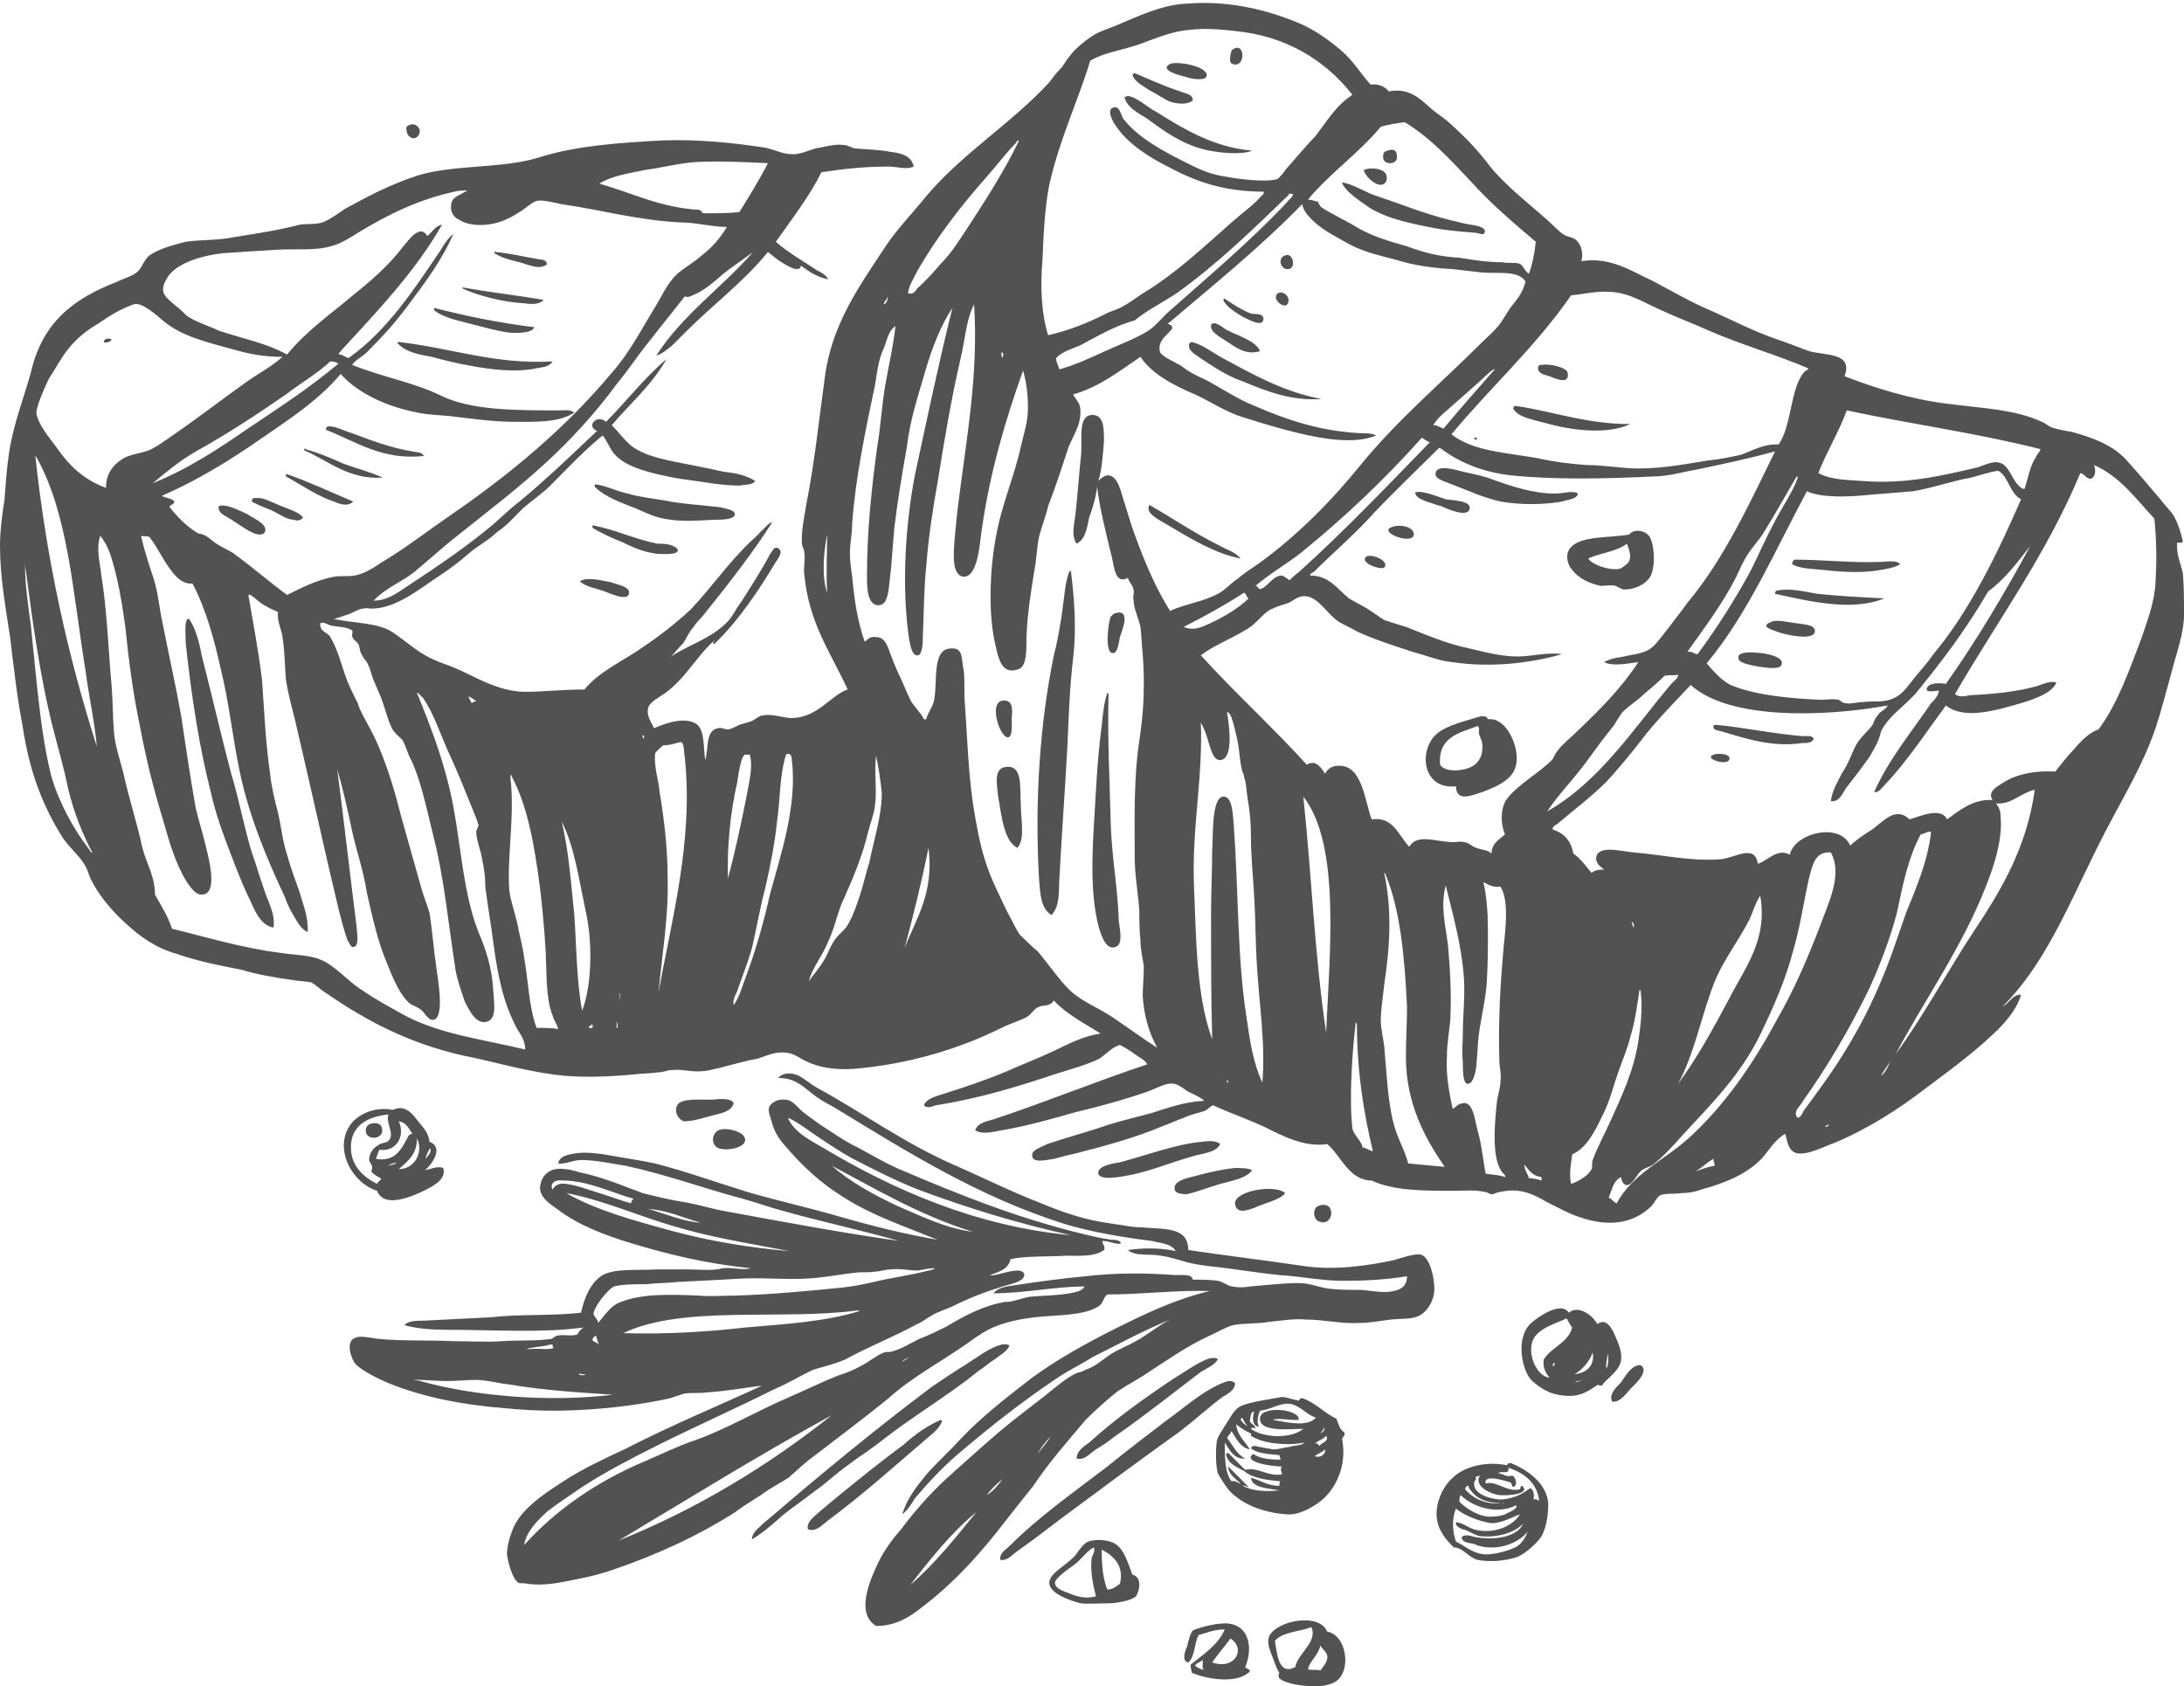 <?xml version="1.0" encoding="UTF-8" standalone="no"?><svg xmlns="http://www.w3.org/2000/svg" xmlns:xlink="http://www.w3.org/1999/xlink" fill="#525252" height="344.7" preserveAspectRatio="xMidYMid meet" version="1" viewBox="0.0 -0.6 446.5 344.7" width="446.5" zoomAndPan="magnify"><g id="change1_1"><path d="M 251.785 9.699 C 254.578 7.371 254.812 13.43 252.02 12.492 C 251.09 12.262 251.555 10.633 251.785 9.699 Z M 308.613 298.52 C 308.848 298.52 308.848 298.52 308.848 298.52 C 312.348 299.918 316.301 302.715 316.531 306.906 C 316.531 309.23 316.066 312.5 314.672 314.129 C 313.508 315.523 311.414 317.383 309.777 317.852 C 307.449 318.547 304.656 318.781 302.098 318.316 C 300.23 317.852 299.062 315.754 297.203 315.754 C 295.574 314.129 293.945 312.266 293.711 309.465 C 293.48 306.438 295.109 303.18 296.973 301.543 C 299.297 299.219 303.961 298.055 308.148 298.984 C 308.148 298.52 308.613 298.52 308.613 298.52 Z M 306.285 300.613 C 307.219 300.613 308.148 301.543 309.078 301.078 C 309.777 301.078 310.484 303.18 309.312 303.414 C 309.078 303.18 309.078 302.715 308.848 302.484 C 307.914 302.242 303.262 300.613 303.727 302.715 C 305.82 302.008 308.148 304.578 310.719 303.879 C 310.949 303.645 310.719 303.18 311.184 303.18 C 313.043 304.809 308.383 305.277 306.285 305.043 C 303.961 304.578 301.391 302.949 302.562 301.078 C 302.328 301.078 302.098 301.312 301.633 301.312 C 302.098 302.008 301.16 302.008 301.391 302.949 C 301.391 304.809 304.656 305.973 306.984 305.973 C 309.777 305.742 311.645 304.578 312.812 303.645 C 313.508 303.879 313.742 305.043 313.508 305.973 C 314.207 305.742 314.438 306.207 314.672 306.207 C 314.207 302.484 311.645 300.613 308.383 299.449 C 308.613 301.078 306.984 299.918 306.285 300.613 Z M 306.984 306.672 C 307.219 306.672 307.449 306.906 307.449 306.672 C 307.219 306.672 306.984 306.672 306.754 306.672 C 303.727 306.672 301.863 305.742 300.691 304.113 C 300.461 303.879 300.23 303.645 300.23 303.18 L 299.996 303.18 C 299.762 303.414 299.531 303.414 299.531 303.879 C 300.926 305.508 303.492 307.137 306.984 306.672 Z M 298.367 306.438 C 299.762 307.836 302.562 309.695 305.121 309.465 C 306.055 309.465 307.449 309.23 308.148 308.766 C 309.078 308.301 310.25 307.836 310.012 307.137 C 305.82 309.23 300.926 307.371 298.602 305.043 C 298.367 305.508 298.367 305.973 298.367 306.438 Z M 302.328 313.426 C 301.633 313.195 300.691 312.73 299.762 312.266 C 298.832 312.031 297.438 311.566 297.668 310.629 C 299.062 310.629 300.461 312.031 302.098 312.266 C 306.055 312.961 309.547 311.102 310.719 309 C 308.848 309.695 306.055 311.336 303.961 310.629 C 301.633 310.16 299.062 309 297.668 307.836 C 296.738 309.93 296.973 312.73 297.668 314.59 C 299.297 315.289 300.926 316.918 303.262 317.152 C 305.121 317.383 308.383 316.453 309.777 315.754 C 311.184 315.059 311.879 313.66 312.348 312.5 C 310.949 314.359 307.684 315.988 304.426 315.754 C 303.492 315.754 302.328 315.523 301.391 315.059 C 300.461 314.824 298.832 314.824 298.832 313.66 C 299.531 312.961 300.691 313.426 301.633 313.66 C 305.59 314.359 310.25 313.66 311.414 310.859 C 309.777 312.73 306.055 313.895 302.328 313.426 Z M 274.84 292.227 C 275.07 292.926 274.605 292.926 274.375 293.625 C 275.305 298.285 273.676 302.715 270.883 305.508 C 269.254 307.137 265.758 309.23 263.195 309 C 258.773 308.766 253.879 307.137 251.09 303.879 C 250.391 302.949 249.461 301.543 248.984 300.613 C 248.52 298.984 248.52 296.191 248.754 294.098 C 248.984 292.926 249.926 291.762 250.621 290.598 C 251.555 289.203 252.25 287.574 253.645 286.879 C 255.742 285.945 259.707 285.48 262.031 285.008 C 262.965 285.008 264.129 285.48 265.289 285.711 C 265.758 285.945 265.523 285.25 266.223 285.25 C 269.02 286.176 270.652 288.273 273.211 289.434 C 273.676 290.598 273.906 291.762 274.84 292.227 Z M 263.66 286.41 C 261.566 286.176 259.938 287.574 257.605 287.805 C 257.137 288.738 256.906 290.367 257.371 291.062 C 255.973 291.062 255.973 288.969 256.441 288.039 C 255.508 288.039 255.742 289.203 255.508 289.902 C 255.742 290.598 256.441 290.598 256.672 291.297 C 256.441 291.531 255.973 291.062 255.742 291.531 C 258.309 293.391 263.895 293.625 266.453 291.531 C 263.66 291.531 257.836 292.227 257.605 289.668 C 257.137 286.645 265.758 287.34 265.523 289.668 C 264.129 289.902 261.566 289.203 260.172 289.668 C 262.73 290.133 267.395 291.297 269.02 289.203 C 267.16 288.738 265.758 286.645 263.66 286.41 Z M 255.043 290.832 C 254.348 290.367 254.348 289.668 253.879 289.203 C 253.879 289.434 253.645 289.434 253.645 289.668 C 253.879 290.133 254.578 290.832 255.043 290.832 Z M 251.785 302.242 C 252.719 302.008 253.184 302.715 253.645 302.715 C 252.719 301.777 251.09 300.844 251.09 299.219 C 252.484 300.613 253.879 302.008 255.277 303.414 C 254.812 303.414 254.348 302.949 254.113 303.18 C 256.207 304.344 259.008 304.344 261.566 304.113 C 259.238 303.645 255.973 303.645 255.742 301.543 C 257.836 302.008 259.008 303.18 261.566 303.18 C 261.566 302.949 261.566 302.242 261.801 302.242 C 258.773 302.008 255.973 301.543 254.348 300.148 C 252.719 299.219 251.09 298.754 250.621 296.656 C 250.855 296.656 250.855 296.426 251.09 296.426 C 252.25 297.59 253.414 298.754 254.578 299.918 C 257.137 299.219 259.008 301.312 262.031 300.844 C 262.266 300.613 261.566 299.918 262.031 299.219 C 259.938 299.219 253.879 298.285 256.207 296.656 C 257.605 297.59 259.473 297.82 261.801 297.82 C 261.801 297.59 261.566 297.125 261.566 296.891 C 259.473 296.656 257.137 296.656 255.742 295.492 C 256.207 294.562 257.137 295.262 257.836 295.262 C 258.543 295.492 259.473 295.492 260.172 295.727 C 261.801 295.727 262.496 295.262 263.43 295.262 C 264.824 294.797 265.988 295.027 266.695 294.332 C 263.195 295.027 258.078 294.562 255.742 292.926 C 255.742 292.926 255.742 292.695 255.742 292.461 C 254.578 291.996 253.645 291.297 252.719 290.598 C 252.949 292.926 254.578 294.098 255.508 295.727 C 253.414 295.262 252.719 293.391 251.785 291.996 C 251.555 292.461 251.09 292.926 250.855 293.391 C 252.02 294.797 252.719 296.656 254.578 297.59 C 252.25 297.82 251.32 295.727 250.391 294.332 C 250.391 297.125 250.391 300.613 251.785 302.242 Z M 269.953 292.461 C 270.418 292.227 271.117 291.531 270.652 291.297 C 270.652 291.762 270.188 291.996 269.953 292.461 Z M 268.789 294.562 C 269.488 294.332 269.488 294.797 269.719 295.027 C 270.188 294.332 271.812 294.098 271.117 292.926 C 270.652 293.625 269.488 293.867 268.789 294.562 Z M 268.789 297.125 C 270.188 297.59 271.117 296.426 270.883 295.727 C 270.188 296.426 269.254 296.656 268.789 297.125 Z M 320.73 267.777 C 322.594 266.141 325.617 268.242 326.547 270.105 C 328.418 268.711 329.582 271.035 330.277 272.668 C 330.977 274.293 331.906 276.395 331.211 278.258 C 330.512 280.121 328.184 281.516 327.48 282.68 C 327.016 282.68 326.781 282.68 326.781 282.445 C 324.918 283.609 323.523 284.781 320.965 284.781 C 317.465 284.781 315.371 283.609 313.273 281.75 C 311.184 279.887 309.777 273.129 312.812 270.105 C 313.973 268.941 319.094 265.211 320.73 267.777 Z M 313.973 272.434 C 311.645 275.223 313.973 280.816 316.766 281.051 C 316.066 280.121 315.371 279.188 315.602 277.328 C 317.23 274.758 320.496 274.062 321.43 270.805 C 320.965 270.34 320.73 269.641 320.266 268.941 C 318.395 269.875 315.602 270.57 313.973 272.434 Z M 321.895 280.352 C 324.223 280.121 326.082 278.723 325.617 275.922 C 324.918 277.793 323.523 279.422 321.895 280.352 Z M 328.418 279.188 C 328.883 278.488 328.883 276.629 328.648 276.164 C 328.648 277.328 328.184 278.488 328.418 279.188 Z M 317.695 278.723 C 317.695 278.258 317.93 278.258 317.93 278.023 C 317.465 278.023 317.23 278.723 317.695 278.723 Z M 323.523 281.516 C 323.059 281.75 322.359 281.75 321.895 281.98 C 322.594 281.98 323.059 281.75 323.523 281.516 Z M 239.203 269.176 C 233.617 271.504 228.492 274.293 223.363 276.859 C 220.805 278.488 218.242 279.652 215.918 281.281 C 208.93 285.945 202.172 291.297 195.887 296.656 C 192.621 299.449 189.82 302.484 187.031 305.742 C 186.332 306.906 185.633 308.066 184.469 309 C 185.402 305.742 187.496 303.18 189.598 300.613 C 191.691 298.285 194.25 295.961 196.355 293.625 C 200.773 288.969 205.902 285.008 211.023 281.051 C 216.141 277.328 221.969 274.062 228.023 271.035 C 234.086 268.012 240.367 264.977 247.355 263.348 C 240.602 263.117 233.617 264.047 226.395 264.047 C 225.699 264.512 225.469 265.676 225 266.141 C 222.898 268.012 218.012 268.242 214.281 268.477 C 210.324 268.711 206.367 269.406 203.566 270.57 C 201.707 271.27 199.613 272.668 197.75 274.062 C 192.391 277.793 186.332 281.051 181.668 285.25 C 176.551 289.434 171.191 293.391 166.07 297.355 C 164.434 298.52 162.812 300.148 161.176 301.543 C 159.312 302.715 157.453 303.645 155.59 305.043 C 153.73 306.207 151.867 307.371 149.996 308.766 C 142.543 313.426 134.633 317.152 125.074 320.418 C 122.98 321.117 120.414 321.812 117.859 322.277 C 114.363 322.977 111.328 323.676 107.84 323.211 C 107.141 322.977 106.441 323.211 105.977 322.977 C 104.812 322.277 103.883 319.012 103.648 317.152 C 103.648 315.754 104.113 313.895 104.578 312.73 C 105.977 308.301 110.863 305.043 114.828 302.484 C 119.016 299.684 123.68 297.59 128.102 295.492 C 137.648 290.598 146.73 286.879 155.824 282.68 C 152.094 283.145 148.367 283.844 144.406 284.074 C 143.008 284.309 141.613 284.074 139.984 284.309 C 138.82 284.543 137.426 285.25 136.027 285.48 C 126.945 287.34 115.062 288.504 103.648 287.34 C 94.559 286.645 86.18 285.008 78.961 281.98 C 76.855 281.051 74.066 279.652 72.668 278.258 C 71.738 277.094 70.574 273.594 72.668 272.898 C 73.598 272.434 75.703 272.898 77.324 273.129 C 82.215 273.594 88.043 273.363 92.695 273.594 C 95.73 273.594 99.219 273.828 102.711 273.594 C 106.211 273.363 109.934 273.594 112.734 273.129 C 113.199 272.898 113.664 272.434 114.129 272.434 C 115.523 272.199 116.93 272.668 118.086 272.199 C 118.324 271.504 118.789 271.27 119.258 270.805 C 110.863 271.965 100.625 271.27 91.301 271.27 C 88.277 271.27 85.25 271.035 82.68 270.34 C 83.387 269.406 85.25 269.406 86.645 269.406 C 91.074 269.176 95.73 268.941 100.383 268.711 C 106.441 268.012 112.965 268.477 118.789 267.777 C 119.48 264.512 120.879 261.488 123.215 260.09 C 125.773 258.688 130.203 259.16 134.391 258.926 C 136.254 258.926 138.355 258.926 140.449 258.926 C 142.543 258.926 144.645 259.16 146.508 258.926 C 146.973 258.926 147.438 258.688 147.902 258.688 C 149.766 258.457 151.867 259.16 153.488 258.688 C 144.406 257.754 136.719 255.895 129.031 253.566 C 123.68 251.938 118.086 249.836 113.898 246.578 C 112.27 245.414 110.398 244.25 110.398 242.156 C 110.641 239.59 112.5 237.961 115.523 238.426 C 116.688 238.426 118.324 239.121 119.723 239.355 C 123.68 240.285 127.633 241.922 131.363 243.32 C 134.16 244.02 136.957 244.715 139.984 245.184 C 142.773 245.648 145.574 246.578 148.367 247.043 C 160.953 249.371 172.363 251.473 183.773 253.102 C 175.621 250.773 167.699 249.137 159.547 246.812 C 156.988 246.113 154.418 245.184 151.867 244.484 C 143.938 242.391 136.492 239.59 127.875 237.727 C 124.844 237.262 121.816 236.562 118.789 236.562 C 117.152 236.562 115.523 237.492 114.129 237.262 C 114.363 235.633 116.457 235.398 117.859 235.168 C 119.723 234.934 121.816 235.168 123.445 235.398 C 127.168 236.098 130.668 236.562 133.926 237.262 C 140.215 238.891 146.73 241.219 152.797 243.086 C 159.082 244.949 165.605 246.344 171.895 248.207 C 178.41 250.066 184.938 251.707 191.691 252.867 C 185.402 250.309 178.41 247.973 172.586 244.25 C 168.398 241.691 164.676 238.426 161.418 234.703 C 159.781 232.832 158.383 231.438 157.684 228.41 C 157.453 227.711 156.988 226.551 157.219 225.852 C 157.453 224.922 159.082 223.988 160.484 224.223 C 162.105 224.223 163.035 225.852 164.211 226.781 C 165.371 227.711 166.77 228.645 167.699 229.34 C 170.258 230.973 172.828 232.832 175.387 234.004 C 177.945 235.398 180.738 237.027 183.305 238.191 C 196.355 243.785 209.625 249.137 224.535 252.402 C 225.469 252.637 226.164 252.637 227.098 252.867 C 227.793 252.867 228.957 252.867 229.188 253.566 C 228.492 254.031 226.863 253.102 225.469 253.102 C 225 253.336 226.164 254.266 225.699 254.965 C 223.84 256.359 220.805 256.129 218.012 256.129 C 214.055 256.359 209.859 256.129 206.594 256.824 C 206.129 258.926 204.266 259.395 202.402 260.09 C 203.336 260.555 208.695 257.988 209.395 259.859 C 209.625 261.488 206.367 261.953 204.973 262.418 C 201.242 263.582 198.215 264.746 194.949 266.375 C 193.555 267.074 191.691 267.547 190.289 268.477 C 189.355 268.941 188.668 269.641 187.496 270.105 C 182.84 272.668 177.48 274.758 172.828 277.328 C 170.723 278.258 168.629 278.723 166.305 279.422 C 163.742 280.586 161.176 282.215 158.383 283.379 C 150.465 287.34 142.078 291.062 134.16 295.027 C 129.031 297.59 123.68 300.379 119.016 303.414 C 116.688 305.043 114.129 306.672 112.035 308.301 C 109.934 310.16 107.605 312.5 107.141 315.289 C 113.664 308.066 122.051 302.242 132.062 298.055 C 135.32 296.656 138.59 295.027 142.078 293.867 C 148.602 291.531 154.883 287.805 161.418 285.008 C 164.676 283.609 167.934 281.98 171.43 280.586 C 173.051 280.121 174.688 279.422 176.316 278.488 C 177.715 277.793 179.344 276.395 180.738 275.922 C 181.203 275.688 181.91 275.922 182.375 275.688 C 184.238 275.223 186.102 274.062 187.961 273.129 C 189.82 272.434 191.691 271.504 193.555 270.57 C 197.047 268.477 201.008 266.375 204.973 265.676 C 205.438 265.441 206.129 265.676 206.832 265.441 C 207.996 265.211 209.16 264.746 210.559 264.512 C 213.125 264.277 216.141 264.277 218.711 263.812 C 219.875 263.582 221.27 263.348 221.742 262.418 C 215.676 262.418 209.395 263.812 203.102 263.812 C 204.039 262.648 205.66 262.418 207.301 262.184 C 211.953 261.488 216.848 260.789 221.969 260.324 C 227.793 259.625 234.316 259.625 240.367 260.09 C 242.004 260.09 243.633 259.859 243.863 261.023 C 245.961 261.023 247.355 261.023 248.984 261.254 C 250.156 261.488 251.09 262.418 252.02 262.418 C 252.949 262.648 254.348 262.648 255.508 262.418 C 258.543 262.184 262.266 261.719 265.523 261.719 C 267.859 261.719 269.719 262.648 271.812 262.883 C 273.676 263.117 276.477 263.117 278.34 263.117 C 280.664 263.348 283.227 263.812 284.863 263.348 C 286.258 263.117 287.652 262.418 287.652 260.324 C 283.457 261.023 279.035 261.254 274.605 261.254 C 270.188 261.254 265.758 260.324 261.566 260.09 C 257.137 259.625 252.949 258.926 248.984 258.457 C 246.656 258.223 244.797 257.988 242.934 257.523 C 241.074 257.059 239.203 256.359 237.344 256.129 C 235.016 255.66 232.223 256.359 230.586 254.965 C 233.617 254.5 237.574 254.5 240.367 255.195 C 239.438 253.566 237.109 253.566 235.48 253.102 C 229.652 252.402 222.898 251.238 217.547 249.602 C 199.844 244.02 185.168 234.703 170.258 225.617 C 168.863 224.922 167.234 223.988 165.84 222.816 C 163.742 221.188 162.348 219.793 159.082 219.793 C 160.246 218.398 162.348 218.863 163.277 219.328 C 164.676 220.027 165.84 221.188 167.234 221.887 C 176.551 227.016 185.168 233.305 195.422 237.727 C 201.242 240.285 206.832 243.086 212.883 245.414 C 217.312 247.277 221.969 248.906 227.562 249.602 C 229.422 249.836 231.285 250.309 233.152 250.309 C 237.809 250.773 242.934 250.066 242.934 254.965 C 250.855 256.129 258.543 257.059 266.453 258.223 C 272.746 259.16 279.27 258.223 284.863 257.059 C 286.492 256.594 289.051 255.66 290.445 255.895 C 292.309 256.359 293.246 260.555 293.246 262.883 C 293.246 265.441 291.609 267.777 289.98 268.477 C 288.352 269.176 286.492 268.941 284.395 269.176 C 282.293 269.406 280.199 269.875 277.871 269.875 C 274.375 270.105 270.652 269.176 266.918 269.176 C 264.594 268.941 262.031 269.406 259.473 269.641 C 256.906 270.105 254.113 269.875 252.02 270.34 C 250.391 270.805 248.52 271.965 246.891 272.668 C 242.469 274.758 239.203 277.094 235.246 279.652 C 232.922 281.281 230.586 282.445 228.492 283.844 C 226.395 285.48 223.84 287.805 221.969 289.668 C 218.242 294.098 214.52 298.285 211.254 303.18 C 209.395 305.508 207.523 307.836 205.902 309.93 C 200.543 316.918 194.949 323.211 187.734 328.57 C 185.633 330.199 182.84 331.828 179.117 331.828 C 174.922 329.27 177.715 322.746 179.582 318.781 C 180.98 315.988 182.609 313.895 184.238 312.031 C 187.734 307.371 190.992 303.879 194.949 300.379 C 199.148 296.656 202.637 293.391 207.301 289.668 C 209.395 288.039 211.488 286.41 213.59 284.781 C 215.676 283.145 218.012 281.051 220.105 280.121 C 220.805 279.887 221.27 279.887 221.969 279.422 C 223.605 278.957 225.234 277.559 226.863 276.395 C 228.723 275.223 230.586 274.527 232.223 273.594 C 234.781 272.199 236.879 270.34 239.203 269.176 Z M 161.176 228.176 C 162.57 230.973 165.371 232.367 168.164 234.004 C 182.609 242.621 199.379 250.066 218.941 251.938 C 207.523 249.371 197.75 246.344 187.734 242.621 C 183.074 240.754 178.41 238.426 173.992 236.098 C 171.895 234.934 169.793 233.539 167.699 232.133 C 165.84 230.973 163.277 228.879 161.176 227.945 Z M 183.305 245.879 C 188.203 247.973 193.32 250.543 198.906 251.238 C 188.203 247.973 178.879 242.391 170.035 237.727 C 173.758 240.984 178.41 243.555 183.305 245.879 Z M 115.062 240.754 C 113.664 240.52 112.27 241.219 112.965 242.621 C 113.434 241.691 114.363 241.219 115.758 241.449 C 117.859 241.691 120.188 242.621 122.516 243.32 C 124.844 244.02 127.168 244.949 129.031 245.414 C 129.031 244.715 129.496 244.715 129.496 244.484 C 125.309 243.32 120.188 240.754 115.062 240.754 Z M 137.184 251.008 C 144.871 253.102 153.266 254.5 161.418 255.195 C 153.023 253.566 145.336 252.402 137.648 250.066 C 130.434 247.973 123.215 244.715 115.758 243.32 C 121.816 246.812 129.496 248.906 137.184 251.008 Z M 143.25 249.371 C 139.75 248.438 136.492 246.812 132.527 246.578 C 136.027 247.508 139.52 249.137 143.25 249.371 Z M 187.734 259.16 C 185.867 259.16 184.004 258.688 182.145 258.926 C 180.98 258.926 179.809 259.395 178.652 259.395 C 177.48 259.625 176.086 259.395 174.688 259.625 C 172.363 259.859 170.035 260.324 167.699 260.555 C 162.57 261.254 156.988 260.555 151.867 260.789 C 147.902 261.023 143.25 261.254 138.59 261.488 C 136.492 261.719 133.926 261.719 132.062 261.953 C 129.734 261.953 127.168 261.953 125.539 262.418 C 124.379 262.883 121.352 266.605 121.352 268.012 C 121.352 268.477 122.281 269.176 122.281 269.875 C 123.68 268.242 124.844 266.375 126.703 265.676 C 131.133 263.812 137.184 264.047 142.773 264.277 C 145.109 264.512 147.902 264.277 150.465 264.277 C 157.684 264.047 165.141 263.348 172.121 262.648 C 174.457 262.418 176.551 261.953 178.652 261.488 C 182.609 260.555 186.332 260.09 189.82 259.16 C 190.289 259.16 191.461 258.688 190.992 258.688 C 189.82 258.688 188.891 258.926 187.734 259.16 Z M 127.41 271.965 C 135.785 272.199 144.406 271.734 152.332 270.805 C 160.484 270.105 168.398 269.641 175.387 267.547 C 175.621 267.305 176.086 267.305 175.387 267.305 C 159.781 269.406 139.52 266.141 127.41 271.965 Z M 121.117 273.363 C 121.352 273.828 122.051 273.828 122.516 274.293 C 122.051 273.594 122.051 272.898 121.816 272.434 C 121.582 272.668 121.117 272.898 121.117 273.363 Z M 112.965 274.293 C 112.734 274.293 112.734 274.293 112.5 274.293 C 111.105 274.758 108.777 274.758 107.605 275.223 C 107.84 275.223 108.07 275.223 108.312 275.223 C 109.934 274.992 112.035 275.457 113.199 274.992 C 112.965 274.758 112.965 274.527 112.965 274.293 Z M 184.469 277.793 C 184.938 277.559 185.867 276.859 185.867 276.859 C 185.402 277.094 184.703 277.328 184.469 277.793 Z M 119.016 280.352 C 119.016 280.352 118.324 280.121 118.324 280.352 C 118.789 280.816 120.652 280.352 119.016 280.352 Z M 104.113 282.445 C 101.781 282.215 99.453 281.516 97.359 281.516 C 95.266 281.516 93.629 281.75 91.074 281.75 C 89.672 281.75 86.879 281.516 85.477 281.516 C 83.387 281.281 85.941 281.75 85.941 281.75 C 96.66 284.781 112.035 286.176 125.309 284.543 C 118.086 284.074 110.863 283.609 104.113 282.445 Z M 126.48 314.359 C 142.773 307.836 157.453 298.754 170.035 288.738 C 155.125 296.891 140.914 305.742 126.48 314.359 Z M 212.188 296.656 C 212.883 295.492 214.281 294.098 214.746 293.16 C 213.816 294.098 212.66 295.492 212.188 296.656 Z M 201.707 305.043 C 203.102 304.344 204.266 302.715 204.973 301.777 C 203.801 302.715 202.637 303.879 201.707 305.043 Z M 186.102 323.441 C 191.227 319.012 195.648 313.426 199.613 308.535 C 194.484 312.73 190.062 318.316 186.102 323.441 Z M 76.391 122.203 C 79.191 122.203 81.285 120.57 83.387 119.172 C 89.438 115.211 95.266 111.254 100.852 106.594 C 102.711 104.965 104.348 103.332 106.211 101.938 C 111.793 97.277 116.93 92.387 122.051 87.496 C 119.723 86.562 122.051 84.004 123.91 85.633 C 128.102 81.438 131.598 76.781 136.254 72.82 C 133.227 78.18 128.805 81.902 125.074 86.328 C 126.48 87.73 127.41 89.125 129.031 90.523 C 132.062 92.852 136.719 93.551 141.379 94.48 C 143.715 94.945 146.043 95.414 148.137 95.883 C 150.465 96.113 152.559 96.578 154.418 97.742 C 153.73 98.676 152.094 98.441 151.16 98.676 C 147.672 98.676 144.18 97.977 140.684 97.512 C 138.59 97.277 136.492 96.812 134.391 96.348 C 130.668 95.414 127.633 94.48 125.539 92.156 C 124.609 90.988 124.145 89.59 123.215 88.426 C 119.48 91.453 115.992 95.18 112.5 98.676 C 110.863 100.309 108.777 101.703 106.906 103.332 C 105.277 104.965 103.648 106.828 101.555 108.223 C 99.918 109.855 97.59 111.02 95.73 112.648 C 93.867 114.281 92.008 115.68 89.906 117.074 C 85.941 119.637 81.051 123.832 75.926 123.832 C 75.234 123.832 74.77 123.598 74.305 123.832 C 73.367 123.832 72.434 124.527 71.273 124.992 C 70.34 125.227 69.41 125.691 68.238 125.926 C 72.203 126.859 77.324 126.629 80.355 128.723 C 83.148 130.586 85.25 132.68 88.277 134.078 C 89.672 134.777 91.301 135.246 92.938 135.941 C 96.895 137.57 101.781 140.836 107.371 140.836 C 111.105 140.836 115.062 140.367 119.48 140.367 C 122.516 136.641 127.41 134.543 131.363 131.75 C 134.855 129.418 138.113 126.859 141.148 124.062 C 145.574 119.406 148.836 114.516 153.488 110.09 C 154.195 109.391 154.883 108.926 155.59 107.992 C 156.289 107.523 156.988 106.363 157.918 106.129 C 153.73 112.648 148.836 118.941 143.938 124.992 C 143.25 125.926 142.312 126.629 141.844 127.559 C 140.914 128.488 140.449 129.652 139.75 130.82 C 138.82 131.75 138.113 132.68 137.184 133.613 C 141.148 131.051 145.574 129.887 148.836 126.395 C 149.766 125.461 150.465 123.832 151.395 122.668 C 153.488 119.406 155.59 116.145 157.453 112.648 C 157.918 112.184 158.148 111.02 159.082 111.484 C 160.246 112.184 159.082 113.586 158.617 114.281 C 155.125 120.102 150.93 126.395 146.043 131.051 C 145.574 131.051 145.801 130.82 146.043 130.355 C 142.543 133.379 140.215 138.035 136.027 141.066 C 135.098 141.766 132.762 142.93 132.527 144.098 C 132.062 145.727 133.227 147.121 133.691 148.289 C 135.32 147.586 139.285 145.957 141.844 147.121 C 144.18 148.055 143.715 151.777 144.18 154.809 C 144.871 152.715 144.18 148.754 146.73 148.289 C 147.438 148.055 148.137 148.523 148.836 148.523 C 149.301 148.523 150.23 148.055 151.16 147.586 C 151.867 147.355 152.797 147.121 153.488 146.887 C 154.195 146.656 154.883 145.957 155.59 145.727 C 157.684 145.258 159.312 145.957 161.418 146.191 C 167 146.422 169.793 141.531 173.293 140.367 C 169.793 132.68 165.371 126.859 164.434 116.84 C 164.211 115.445 164.676 114.051 164.434 112.414 C 164.434 111.949 164.211 111.484 163.969 110.785 C 163.742 108.223 164.434 104.965 164.906 102.168 C 166.535 94.016 167.465 84.934 168.629 76.547 C 170.035 65.602 175.852 57.684 180.738 50.227 C 183.305 46.27 186.562 43.008 189.355 39.516 C 196.82 30.664 206.832 24.605 214.52 16.223 C 215.211 15.289 215.918 14.359 216.605 13.66 C 217.547 12.727 218.012 11.562 218.711 10.863 C 219.641 9.469 222.207 7.371 223.84 6.441 C 225 5.742 226.629 5.277 228.258 4.578 C 232.223 2.945 237.344 0.387 242.469 0.152 C 251.09 -0.551 258.773 1.316 265.523 4.109 C 268.789 5.508 271.348 7.371 273.906 9.469 C 276.477 11.562 278.105 14.359 280.199 16.688 C 281.828 16.453 283.227 17.152 283.922 18.086 C 288.816 17.152 290.91 20.414 293.711 22.512 C 295.109 23.441 296.504 24.605 297.668 25.77 C 300.23 28.102 302.562 30.664 304.656 33.457 C 307.684 37.184 312.113 40.68 315.836 43.941 C 317.23 45.105 318.629 46.734 319.801 47.43 C 320.73 47.898 321.66 47.898 322.359 48.598 C 323.289 49.531 323.758 51.16 323.289 52.789 C 329.348 51.855 333.535 54.887 337.734 56.754 C 341.688 58.848 345.652 61.176 350.074 63.039 C 354.27 64.898 358.23 67 362.891 68.629 C 364.984 69.324 367.312 70.262 369.871 71.191 C 373.137 72.121 378.953 71.426 377.094 76.316 C 383.152 78.645 390.371 80.973 397.828 81.902 C 404.809 82.84 412.031 83.07 417.391 85.633 C 418.09 85.863 418.785 86.562 419.484 86.797 C 420.883 87.266 422.512 87.496 423.684 87.73 C 427.871 88.895 431.594 90.289 434.395 93.086 C 436.953 95.883 439.281 98.676 441.848 101.703 C 442.547 102.633 443.477 103.566 444.176 104.5 C 445.105 105.898 445.805 107.992 446.27 110.09 C 446.035 110.555 445.34 110.32 445.105 110.32 C 444.875 112.648 445.805 114.516 446.27 116.609 C 446.504 119.406 446.504 122.203 446.504 124.992 C 446.504 128.953 444.875 133.148 443.941 136.875 C 442.781 141.066 441.848 144.793 440.676 148.289 C 438.117 155.738 434.395 161.797 431.129 168.086 C 424.148 181.133 419.254 195.336 409.473 205.117 C 410.637 204.652 411.562 202.555 413.191 202.789 C 412.496 205.117 411.102 206.984 409.473 208.848 C 404.809 213.734 398.992 217.93 393.398 222.121 C 388.27 226.086 381.754 230.273 374.996 233.074 C 372.902 233.77 369.641 235.633 367.312 235.168 C 365.684 234.703 365.449 233.074 364.984 231.203 C 362.891 232.367 361.719 234.469 360.32 236.098 C 357.297 239.355 352.867 241.219 347.746 242.621 C 346.586 243.086 345.188 243.32 343.785 243.32 C 342.387 243.555 340.523 243.32 339.363 243.785 C 338.664 244.25 338.199 245.414 337.5 246.113 C 333.77 249.602 328.883 250.309 322.824 248.207 C 320.73 247.508 318.629 246.344 316.301 245.184 C 313.508 243.555 310.719 242.156 306.754 243.086 C 306.055 243.086 305.59 243.555 304.891 243.555 C 304.426 243.555 304.191 243.086 303.492 243.086 C 301.633 242.621 299.297 242.855 297.203 242.855 C 290.91 242.855 284.863 242.855 280.434 240.754 C 275.777 240.754 274.141 235.633 271.348 233.305 C 266.695 234.004 262.266 231.668 258.543 229.809 C 255.043 228.176 251.555 227.016 248.055 225.387 C 247.59 225.387 246.891 226.316 246.191 226.551 C 244.797 227.016 243.398 227.246 242.004 227.945 C 240.602 228.41 239.203 229.109 237.809 229.574 C 232.453 231.902 226.395 233.539 220.105 235.168 C 218.941 235.398 217.082 235.867 215.453 236.332 C 213.816 236.562 211.023 237.262 211.023 235.633 C 210.789 234.469 213.352 233.77 214.055 233.305 C 218.242 231.902 222.676 230.738 226.629 229.34 C 229.652 228.41 232.688 227.711 235.246 227.016 C 238.973 225.852 242.004 224.688 246.191 224.453 C 245.496 223.75 244.332 223.285 242.934 222.586 C 241.77 221.887 240.602 220.723 239.203 220.957 C 238.039 220.957 235.945 222.121 234.551 222.586 C 229.887 224.223 224.77 225.617 219.875 226.781 C 214.984 228.176 210.094 229.574 204.73 230.504 C 203.102 230.738 201.008 231.438 199.379 230.504 C 199.844 228.879 201.938 228.645 203.336 228.176 C 213.816 224.688 224.07 220.492 234.551 217 C 234.086 216.07 232.922 215.605 231.98 214.898 C 231.051 214.199 229.887 213.504 228.957 213.035 C 227.328 213.504 226.164 214.898 224.77 215.836 C 222.434 217 219.176 217.93 216.141 218.863 C 208.461 221.422 200.312 223.988 191.227 225.387 C 190.527 225.617 189.598 226.086 188.891 225.387 C 189.355 223.988 191.461 223.516 192.855 223.051 C 197.285 221.656 201.473 220.258 205.902 218.398 C 208.461 217.234 211.488 216.07 214.055 214.898 C 217.777 213.27 220.57 211.406 225 210.711 C 221.742 208.617 218.012 206.754 215.453 203.953 C 214.52 205.348 213.59 204.652 212.188 205.348 C 211.488 205.582 210.789 206.754 210.094 207.219 C 208.461 208.148 206.594 208.617 204.73 209.547 C 196.355 213.734 185.867 217 174.457 217.93 C 170.723 218.164 167.465 217.699 164.676 216.301 C 163.035 215.605 162.105 214.199 158.617 214.664 C 157.453 214.898 156.289 215.371 154.883 215.836 C 152.332 216.301 149.996 217 147.207 217.699 C 146.043 217.93 144.645 218.398 143.473 218.398 C 141.379 218.629 139.52 217.93 137.426 218.164 C 136.254 218.164 135.785 218.629 134.633 218.629 C 132.992 218.863 131.133 218.863 129.27 219.094 C 124.145 219.559 118.324 219.793 113.199 219.094 C 106.441 218.164 100.383 216.301 94.332 215.129 C 83.387 212.57 74.996 208.148 66.844 202.555 C 65.688 201.859 64.516 200.695 63.586 200.23 C 62.422 199.996 61.023 199.996 59.859 199.766 C 56.363 199.297 52.406 198.602 49.383 197.66 C 44.484 196.73 40.059 195.801 36.102 194.406 C 31.906 193.242 28.648 190.914 25.621 188.113 C 22.82 185.555 20.027 182.297 18.398 178.797 C 18.168 178.098 17.934 177.398 17.469 176.469 C 16.305 174.375 14.203 172.746 12.809 170.648 C 8.852 164.355 6.051 157.371 4.656 148.055 C 3.492 141.996 2.793 135.711 2.094 129.887 C 1.164 123.598 0 117.539 0 111.02 C 0 107.758 0.465 104.5 0.93 101.473 C 1.164 98.211 1.395 94.945 1.863 91.922 C 2.793 85.863 4.895 80.738 6.293 75.617 C 8.617 65.371 14.91 60.477 23.992 56.984 C 25.391 56.281 27.25 55.816 28.18 54.887 C 29.113 53.953 29.344 52.789 30.285 51.855 C 31.906 50.461 35.172 49.531 37.965 48.832 C 40.988 48.367 44.484 48.598 47.746 47.898 C 52.176 47.199 56.828 46.5 61.258 45.34 C 62.656 45.105 64.516 45.34 65.91 44.871 C 67.309 44.406 69.176 43.008 70.574 42.074 C 75.234 39.516 79.656 37.184 85.25 35.324 C 92.695 32.992 102.711 33.922 110.172 31.598 C 117.395 29.266 126.48 28.566 135.562 28.102 C 142.773 27.867 149.531 28.566 155.824 29.496 C 157.918 29.73 159.781 30.898 161.641 30.898 C 163.277 31.129 165.141 30.195 166.77 29.73 C 168.398 29.496 170.5 28.801 172.363 29.031 C 173.293 29.031 173.758 29.496 174.688 29.73 C 177.016 29.965 179.582 29.965 181.91 30.43 C 184.004 30.664 186.332 31.129 186.805 33.457 C 185.168 34.156 183.539 33.457 181.668 33.457 C 176.781 33.457 172.363 33.922 167.934 34.621 C 165.371 39.746 161.883 44.176 158.617 48.832 C 160.953 50.926 164.211 52.789 167 54.652 C 167.934 55.117 168.863 55.586 169.328 56.516 C 167 56.051 165.371 54.887 163.742 53.723 C 163.504 55.352 160.953 53.723 159.781 53.023 C 158.617 52.324 157.684 51.391 156.988 50.926 C 152.094 56.984 145.801 61.645 140.215 67.23 C 139.285 68.16 138.355 69.094 137.426 70.027 C 136.492 70.727 135.562 71.656 134.16 72.121 C 139.52 63.738 147.672 58.148 153.953 50.926 C 152.094 52.324 149.996 53.723 147.902 55.352 C 146.043 56.984 143.938 58.848 141.613 59.777 C 141.148 60.008 140.684 60.242 139.984 60.008 C 137.648 63.039 135.32 65.836 132.992 68.859 C 130.668 71.656 128.566 74.918 126.238 77.711 C 121.816 83.77 116.688 89.359 111.328 94.25 C 105.742 99.371 99.918 103.797 94.094 108.457 C 91.074 110.785 88.277 113.352 85.477 115.68 C 82.68 118.242 78.961 119.406 76.391 122.203 Z M 254.348 5.973 C 250.855 5.508 246.656 5.043 243.168 5.508 C 239.668 5.742 235.945 7.371 232.688 8.539 C 229.188 9.699 225.699 10.168 222.898 11.797 C 220.34 20.18 216.605 27.867 214.52 37.184 C 213.59 41.844 213.352 47.199 213.125 52.559 C 212.66 57.914 212.883 63.504 214.281 67.93 C 218.477 67 222.434 65.371 225.699 63.738 C 226.863 63.039 228.258 62.805 229.422 62.109 C 230.816 61.41 231.98 60.477 233.387 59.543 C 240.367 55.352 245.961 49.996 251.785 44.871 C 253.879 43.008 256.207 41.379 257.836 39.516 C 258.078 39.281 258.543 39.047 258.309 38.582 C 250.156 38.582 244.332 36.484 238.738 33.457 C 235.016 31.598 230.586 28.801 228.258 25.305 C 227.793 24.84 225.699 21.344 228.023 21.344 C 228.957 21.344 229.188 22.977 229.652 23.676 C 232.688 27.637 238.039 30.43 242.703 32.758 C 245.031 33.922 247.355 35.09 250.855 35.555 C 253.184 36.02 258.773 36.719 261.102 36.02 C 261.566 35.789 262.496 34.621 262.965 33.922 C 265.059 31.598 266.918 29.266 268.789 27.402 C 271.348 24.141 272.98 21.109 276.477 18.785 C 271.812 12.727 264.359 7.371 254.348 5.973 Z M 300.691 36.484 C 296.504 32.062 292.539 27.637 287.188 24.375 C 285.562 24.605 283.922 24.84 282.293 25.305 C 277.871 30.664 271.812 34.855 267.395 40.215 C 268.09 40.215 268.559 40.445 269.488 40.68 C 269.488 40.91 269.719 41.145 269.953 41.609 C 271.117 42.539 272.746 43.238 273.906 43.941 C 275.305 44.641 276.941 45.57 278.105 46.27 C 281.129 47.898 284.395 48.832 287.652 49.762 C 291.379 51.16 294.41 51.855 298.367 52.094 C 301.16 52.559 304.191 53.023 307.219 53.023 C 308.148 53.258 309.547 53.023 310.484 53.258 C 311.414 53.488 311.645 54.887 312.578 55.352 C 313.273 53.488 313.742 51.16 313.973 48.832 C 309.312 44.871 304.656 40.91 300.691 36.484 Z M 207.766 28.566 C 205.66 30.664 203.801 33.227 201.707 35.555 C 196.578 41.379 191.461 47.898 187.496 54.887 C 186.805 56.281 185.867 57.684 185.633 59.312 C 186.562 59.777 187.27 58.848 187.496 58.383 C 189.355 56.754 190.992 54.887 192.391 53.258 C 194.719 50.926 196.355 48.133 198.215 45.34 C 201.707 39.98 205.438 34.156 208.23 28.336 L 208.23 28.102 C 207.996 28.102 207.766 28.336 207.766 28.566 Z M 142.312 32.527 C 138.82 32.758 135.32 33.691 131.832 34.156 C 128.566 34.855 125.074 35.324 122.516 36.953 C 129.27 38.812 134.855 41.844 143.008 42.309 C 143.473 42.539 143.473 43.008 143.938 43.008 C 146.266 43.008 148.836 43.008 151.16 42.773 C 153.023 39.746 155.352 36.02 156.988 32.758 C 152.094 32.527 146.973 32.293 142.312 32.527 Z M 92.938 38.582 C 85.477 40.215 79.426 43.238 73.598 46.734 C 71.738 47.898 69.645 49.297 67.547 49.762 C 64.516 50.691 60.328 50.227 56.602 50.461 C 52.871 50.691 48.914 50.926 45.648 51.16 C 41.23 51.625 35.637 53.258 34.008 56.516 C 32.371 59.312 34.008 60.242 35.867 61.875 C 36.801 62.574 37.496 63.273 38.195 63.969 C 40.297 65.371 42.855 66.066 44.719 67 C 49.605 68.629 54.5 69.562 58.691 71.891 C 62.656 67 67.773 63.504 72.434 59.543 C 75.926 56.754 79.656 53.488 82.457 49.762 C 83.613 48.367 85.941 45.105 87.344 47.664 C 88.277 46.965 88.973 45.57 90.371 45.34 C 84.785 55.117 77.098 63.039 69.645 71.191 C 69.645 71.426 68.945 71.656 69.41 71.891 C 70.109 71.891 70.805 72.59 71.273 72.59 C 79.191 67 84.785 58.383 90.137 50.461 C 90.836 49.297 91.539 48.133 92.695 47.199 C 90.371 52.559 86.879 57.219 83.387 61.875 C 80.82 65.371 78.027 68.395 74.996 71.426 C 74.066 72.355 72.902 72.82 71.969 73.984 C 78.262 76.547 84.32 77.477 90.137 80.273 C 96.195 83.305 105.512 83.305 114.129 83.305 C 115.293 83.305 116.688 83.07 117.395 83.77 C 114.129 85.863 109.469 85.633 105.047 85.633 C 100.625 85.633 95.961 84.934 92.008 84.469 C 89.672 84.234 87.578 84.234 85.477 83.77 C 79.191 82.602 73.133 79.809 69.645 75.852 C 64.98 81.438 58.691 85.398 52.641 89.59 C 46.582 93.785 40.059 97.742 33.078 100.773 C 33.766 101.238 35.172 101.238 35.637 101.938 C 35.637 102.633 34.473 102.633 34.703 103.102 C 36.336 105.199 38.195 107.059 40.523 108.457 C 42.383 108.688 43.09 109.855 44.254 110.555 C 45.648 111.484 47.047 111.949 48.211 112.883 C 51.711 115.445 55.199 118.477 58.691 121.035 C 61.957 119.406 64.758 118.008 68.238 117.309 C 69.645 117.074 71.039 117.309 72.434 117.074 C 74.066 116.84 76.168 115.68 77.797 114.516 C 82.922 111.484 87.344 107.992 91.766 104.965 C 104.348 96.348 115.758 86.797 125.074 75.617 C 128.805 71.426 131.363 66.301 134.391 61.41 C 135.32 59.777 136.254 57.914 137.426 56.516 C 138.82 54.652 141.379 53.488 143.473 51.625 C 145.574 49.996 147.207 48.133 148.602 45.801 C 145.574 45.801 142.312 44.871 139.055 44.871 C 130.203 44.406 122.98 42.309 114.828 41.145 C 113.664 40.91 110.863 40.215 109.934 40.445 C 109.242 40.445 107.84 41.609 106.906 42.309 C 105.742 43.008 104.812 43.707 103.648 44.176 C 100.852 45.57 96.195 46.035 93.629 44.176 C 92.938 43.941 92.008 42.773 92.23 41.379 C 92.23 39.98 93.402 39.516 94.332 39.047 C 94.559 38.812 95.73 38.348 95.496 38.348 C 94.797 38.348 93.629 38.348 92.938 38.582 Z M 263.43 39.281 C 256.207 46.27 248.754 53.488 240.602 59.312 C 237.809 61.176 234.551 62.805 231.98 64.898 C 227.793 66.066 224.305 68.16 220.805 70.027 C 219.176 70.727 217.312 71.191 215.918 72.59 C 215.918 73.52 216.383 74.223 216.605 74.918 C 219.875 73.984 222.898 72.59 225.934 71.191 C 228.957 69.797 232.223 68.629 234.781 67 C 236.18 66.066 237.344 64.668 238.508 63.504 C 246.891 56.051 255.508 48.832 262.965 40.91 C 263.43 40.215 264.359 39.746 264.359 39.047 C 264.129 39.047 263.895 39.047 263.895 39.047 C 263.895 38.812 263.43 39.047 263.43 39.281 Z M 190.992 142.465 C 191.691 138.734 190.527 132.215 194.25 131.984 C 196.578 131.75 196.578 133.379 196.82 135.246 C 196.82 135.711 197.047 136.176 197.047 136.641 C 197.285 138.969 197.047 141.301 197.285 143.629 C 197.75 150.383 197.977 157.141 198.906 163.66 C 199.613 168.086 200.312 172.047 201.473 175.539 C 202.637 179.262 204.266 182.297 205.902 185.785 C 206.832 187.414 207.523 189.043 208.461 190.449 C 209.625 191.609 210.789 192.773 212.188 193.938 C 214.52 196.73 216.383 199.531 218.711 201.859 C 221.504 204.418 224.535 205.348 227.562 207.453 C 230.352 209.312 233.152 211.406 236.41 213.504 C 236.41 213.504 236.41 213.504 236.645 213.504 C 236.41 213.504 236.41 213.27 236.41 213.27 C 234.781 210.242 233.852 206.754 233.617 203.023 C 233.617 201.16 233.852 199.066 233.852 196.965 C 233.617 195.336 233.152 193.473 233.152 191.609 C 232.922 189.516 232.922 187.648 232.922 185.555 C 232.688 182.062 231.98 178.332 231.98 174.609 C 231.98 166.688 231.75 158.535 232.922 150.848 C 233.852 144.793 234.086 139.203 233.617 133.148 C 233.387 131.285 233.387 129.188 233.152 127.559 C 232.688 125.461 231.75 123.832 231.75 121.969 C 231.516 121.266 231.98 120.57 231.75 120.102 C 231.75 119.172 230.816 118.477 230.586 117.539 C 228.023 118.941 227.793 115.445 227.328 113.352 C 226.164 108.688 224.77 103.102 224.305 98.906 C 224.07 101.004 223.363 103.332 222.676 105.199 C 222.207 107.293 221.969 109.625 220.105 110.555 C 218.941 108.926 219.641 106.594 219.875 104.5 C 220.34 100.309 220.57 96.578 221.035 92.156 C 221.27 88.895 220.34 84.234 223.363 84.234 C 225.699 84.234 225.699 87.031 225.699 89.59 C 225.469 92.621 225.234 95.648 224.535 97.742 C 225 97.277 225.699 96.578 226.629 96.578 C 228.723 96.812 229.188 100.309 229.887 102.168 C 230.586 104.5 231.285 106.828 231.98 108.688 C 234.086 114.516 236.41 119.871 239.203 124.297 C 242.234 122.898 245.961 122.434 248.984 120.801 C 250.391 120.102 251.555 118.707 252.949 117.777 C 254.348 116.609 255.742 115.68 257.137 114.746 C 265.289 108.926 272.512 101.473 278.34 94.25 C 285.793 85.164 294.645 77.711 302.797 69.562 C 303.961 68.395 305.355 67.23 306.285 66.066 C 307.449 64.668 308.148 63.039 309.312 61.645 C 310.484 60.242 311.414 58.848 311.879 56.984 C 310.484 54.652 306.52 55.352 303.027 55.117 C 300.926 54.887 298.832 54.652 296.973 54.422 C 293.016 54.188 289.281 53.723 285.562 52.559 C 282.062 51.625 278.805 50.926 275.777 49.297 C 272.98 47.664 269.953 46.27 267.859 43.941 C 267.16 43.238 266.453 42.309 266.223 41.145 C 257.605 49.996 248.055 57.684 238.738 65.602 C 239.203 65.836 239.668 65.836 239.668 66.531 C 238.973 67.695 236.645 68.859 237.109 71.191 C 237.109 72.121 240.367 73.52 241.539 74.223 C 242.934 75.383 244.797 76.316 246.426 77.012 C 249.926 78.879 252.949 80.973 256.441 82.367 C 262.965 85.164 269.488 87.496 278.105 87.965 C 279.27 87.965 280.434 87.965 281.363 88.426 C 276.941 90.289 270.418 89.125 265.523 87.965 C 261.566 87.031 257.836 85.863 254.113 84.699 C 250.391 83.535 247.82 81.672 244.332 80.043 C 239.902 78.18 235.48 75.852 233.152 72.355 C 228.957 75.152 225 78.414 219.406 80.043 C 219.641 80.738 220.57 81.438 220.805 82.602 C 221.27 85.863 219.641 87.965 218.477 90.754 C 217.082 94.945 215.918 98.676 214.281 102.867 C 213.816 104.965 212.883 107.293 212.418 109.156 C 211.953 111.254 211.953 113.586 211.488 115.91 C 210.789 120.336 210.094 124.297 209.859 129.418 C 209.859 132.449 209.859 135.012 208.695 135.941 C 208.461 136.176 207.301 136.641 206.367 136.41 C 204.73 136.176 204.039 133.844 203.566 131.52 C 201.938 124.992 202.402 115.68 203.566 109.391 C 204.73 102.633 207.301 97.047 208.695 90.754 C 209.16 88.66 209.859 86.562 210.094 84.234 C 210.324 80.973 209.859 77.477 209.16 75.152 C 205.66 84.934 202.402 95.883 200.773 107.293 C 200.312 109.855 200.078 117.309 197.047 117.309 C 194.484 117.074 194.949 112.414 195.184 109.391 C 195.422 107.059 195.648 104.266 195.887 102.633 C 197.512 89.359 200.078 76.082 199.148 61.645 C 197.512 64.668 197.285 69.094 196.355 72.82 C 194.484 80.973 193.09 89.125 191.691 97.977 C 190.762 103.102 189.82 109.156 189.355 115.211 C 188.891 119.637 188.891 124.527 188.668 129.418 C 188.668 130.117 188.668 133.148 187.734 133.379 C 186.332 133.613 186.102 131.051 185.867 130.117 C 184.238 119.172 185.168 106.363 187.031 96.578 C 189.598 84.699 191.926 73.52 194.719 62.34 C 192.391 65.836 190.527 70.492 189.133 75.383 C 187.734 80.273 186.102 84.934 185.402 90.754 C 184.469 96.113 183.539 101.473 182.84 107.293 C 182.609 109.855 182.375 113.117 182.145 115.91 C 181.668 118.707 181.91 122.898 179.809 123.133 C 177.246 123.363 177.246 119.406 177.246 117.074 C 177.246 107.992 178.188 99.141 179.344 90.754 C 180.051 86.562 180.273 82.367 180.98 78.18 C 181.668 74.223 182.609 70.262 183.074 66.066 C 181.668 67 181.445 68.629 180.738 70.492 C 179.582 72.82 179.344 75.383 178.879 78.18 C 177.016 87.031 174.922 96.812 174.223 106.363 C 174.223 108.457 173.758 110.555 173.758 112.414 C 173.758 114.051 173.992 115.68 174.223 117.309 C 174.688 122.434 175.387 126.629 176.781 130.586 C 177.246 130.355 177.715 129.418 179.117 129.652 C 180.98 129.652 181.445 131.52 182.145 133.379 C 182.84 135.246 183.539 136.875 184.238 138.27 C 184.938 139.902 185.633 141.531 186.332 142.93 C 187.27 144.098 187.961 145.027 188.668 145.957 C 188.668 146.191 188.891 146.656 189.355 146.422 C 189.598 145.258 190.762 143.863 190.992 142.465 Z M 349.379 67 C 346.352 65.602 343.086 64.434 339.598 62.805 C 336.328 61.41 333.305 59.312 329.348 59.078 C 326.082 58.848 323.988 59.543 321.195 59.777 C 313.973 70.262 304.656 78.645 296.738 88.195 C 301.16 91.688 307.914 91.922 314.438 93.086 C 317.465 93.785 320.965 94.25 324.453 94.48 C 327.953 94.48 331.676 95.18 334.934 95.18 C 340.062 95.18 344.715 94.25 349.145 93.551 C 351.473 93.316 353.809 92.852 355.902 92.387 C 358.461 91.453 360.785 90.055 363.59 90.289 C 366.379 86.562 365.914 78.645 368.941 75.383 C 369.172 75.152 369.871 74.918 369.641 74.688 C 363.121 71.891 356.367 70.027 349.379 67 Z M 180.738 61.645 C 181.203 61.41 181.668 60.477 181.445 60.008 C 181.445 60.707 180.516 61.176 180.738 61.645 Z M 47.277 70.727 C 42.16 69.324 37.266 68.16 33.539 65.133 C 32.145 63.969 28.879 60.945 27.25 61.645 C 24.684 62.574 22.355 63.969 20.027 65.602 C 17.934 66.766 15.598 68.629 13.98 70.727 C 12.582 72.355 11.41 74.688 10.016 76.781 C 9.316 78.18 7.445 82.367 7.445 83.77 C 7.445 84.934 8.852 87.266 9.547 88.195 C 10.246 89.125 10.945 90.055 11.645 90.988 C 14.203 94.715 17.234 97.512 21.664 99.141 C 21.664 96.348 23.062 94.48 24.922 93.316 C 26.551 92.156 29.113 92.156 30.973 91.219 C 32.371 90.523 33.539 89.59 34.938 88.66 C 40.059 85.164 45.184 81.207 50.07 77.711 C 52.641 75.852 55.43 74.453 57.758 72.355 C 53.57 72.355 50.535 71.656 47.277 70.727 Z M 204.973 72.59 C 204.973 72.121 205.438 71.656 204.73 71.426 C 204.73 71.891 204.73 72.355 204.973 72.59 Z M 58.465 80.043 C 52.406 84.234 46.348 88.195 40.059 91.688 C 36.801 93.551 34.008 95.883 31.215 98.211 C 38.66 95.18 44.953 90.988 51.004 86.797 C 57.293 82.602 63.352 78.645 69.176 73.75 C 68.945 73.52 68.238 73.285 67.547 73.285 C 64.758 75.852 61.492 77.711 58.465 80.043 Z M 305.355 74.918 C 304.191 75.617 303.027 77.012 301.863 77.945 C 299.762 79.809 297.668 81.672 295.809 83.305 C 294.645 84.234 293.711 85.164 293.016 86.328 C 293.945 86.328 294.41 86.797 295.109 87.031 C 298.602 82.84 302.098 78.879 305.59 74.918 Z M 371.742 96.113 C 374.301 97.512 377.559 97.512 380.824 97.742 C 389.676 98.441 397.363 96.578 404.344 94.945 C 405.738 94.48 407.609 93.551 408.773 94.016 C 410.402 94.25 411.332 97.047 412.266 98.211 C 412.73 98.676 413.191 99.371 413.891 99.371 C 414.598 97.277 415.062 94.48 416.227 92.852 C 416.461 92.156 417.156 91.688 417.156 91.219 C 404.344 87.965 390.605 86.098 377.559 83.305 C 375.93 87.73 373.367 91.922 371.742 96.113 Z M 290.68 88.895 C 282.992 97.512 274.84 105.199 265.988 112.414 C 262.965 114.746 259.707 116.609 256.672 119.172 C 257.137 119.172 257.137 119.637 257.605 119.871 C 259.238 119.406 260.172 117.074 262.031 117.074 C 262.496 117.074 263.43 118.008 263.66 118.008 C 263.66 118.008 264.824 116.84 265.523 116.375 C 274.84 107.992 283.922 98.441 292.309 89.824 C 291.609 89.59 291.145 89.125 290.68 88.895 Z M 280.898 104.266 C 276.941 108.688 272.512 112.414 268.559 116.375 C 268.324 116.375 267.859 116.609 267.859 117.074 C 271.812 117.074 273.441 119.871 275.777 121.734 C 276.941 122.434 278.34 123.133 279.5 123.832 C 280.664 124.527 281.828 125.461 282.992 126.156 C 284.395 126.629 285.793 127.094 287.422 127.559 C 291.609 129.188 295.809 131.051 300.461 131.984 C 303.492 132.68 306.754 133.613 310.25 133.613 C 313.273 133.613 316.301 132.68 319.336 133.148 C 312.812 135.012 304.656 135.941 296.973 134.777 C 294.18 134.543 291.609 133.379 288.816 132.68 C 284.629 131.285 280.898 130.117 277.406 128.488 C 276.242 127.789 275.07 127.324 273.906 126.629 C 271.812 125.461 270.188 122.434 267.859 121.5 C 265.758 120.801 264.824 121.969 263.43 122.668 C 262.031 123.133 261.102 123.363 260.172 123.832 C 258.773 124.297 257.371 126.156 255.973 127.324 C 252.719 129.652 248.52 131.051 245.496 133.379 C 252.484 141.066 260.172 148.055 267.16 155.738 C 269.02 154.574 270.188 156.438 270.883 157.605 C 271.348 156.672 272.281 155.973 273.441 155.973 C 278.57 155.508 279.035 163.426 280.434 166.922 C 284.863 166.223 286.023 170.414 288.117 172.516 C 289.746 169.715 293.711 171.578 297.203 171.578 C 297.902 171.578 298.602 171.348 299.297 171.578 C 300.23 171.578 300.926 172.516 301.863 172.746 C 303.027 173.211 304.426 173.211 304.891 173.91 C 305.121 171.578 306.52 171.113 307.684 169.949 C 306.754 167.852 306.754 164.82 307.914 162.961 C 310.012 159.934 315.137 157.141 317.465 154.574 C 318.395 152.246 320.496 150.848 322.359 148.988 C 327.016 144.562 331.441 140.137 334.934 134.777 C 332.84 135.012 329.812 135.711 327.953 134.777 C 329.348 133.844 331.441 133.844 333.07 133.379 C 334.699 133.148 336.805 132.68 337.734 131.75 C 338.898 130.82 340.293 128.723 341.457 127.324 C 342.621 125.691 344.016 124.062 344.949 122.668 C 352.402 113.816 357.762 102.168 362.891 91.688 C 357.762 93.086 352.402 94.25 346.816 95.414 C 344.016 95.883 340.992 96.812 337.969 96.812 C 328.648 97.277 317.695 97.512 308.848 96.578 C 302.797 95.883 298.137 93.785 294.41 90.988 C 294.18 90.988 294.18 90.988 294.18 90.988 C 289.746 95.414 285.094 99.84 280.898 104.266 Z M 19.797 152.012 C 19.332 146.887 18.168 141.766 17.469 136.41 C 14.91 120.801 13.98 104.5 7.445 92.852 C 7.223 92.852 7.445 92.621 7.223 92.621 C 9.547 114.281 13.98 133.844 19.797 152.012 Z M 415.062 111.02 C 412.496 114.281 409.938 117.777 406.445 120.336 C 402.016 128.023 396.891 134.777 391.535 141.301 C 389.211 143.863 385.941 145.957 384.547 148.988 C 384.082 151.082 383.152 152.48 382.219 154.109 C 380.59 156.438 378.953 158.535 377.324 160.629 C 376.629 161.797 375.93 163.426 374.301 163.195 C 374.531 161.098 375.695 159.234 376.629 157.371 C 377.789 155.738 378.488 153.645 379.418 151.777 C 380.359 150.148 381.523 149.219 382.688 147.824 C 383.152 147.121 383.152 146.422 383.852 145.727 C 384.312 144.793 385.48 144.562 385.941 143.629 C 373.137 145.957 353.566 146.656 345.652 139.438 C 342.387 142.93 338.664 146.656 335.633 150.613 C 333.305 153.645 330.977 156.438 328.418 159.234 C 325.387 162.262 321.66 165.055 318.395 167.852 C 317.93 168.086 317.23 168.551 317.465 169.016 C 319.801 169.715 321.195 171.348 321.66 173.91 C 323.059 174.84 324.223 176.469 325.387 177.867 C 325.852 177.398 326.781 177.168 327.953 177.168 C 327.48 176.703 326.312 176.238 326.312 174.84 C 326.547 172.047 331.441 173.445 334.004 173.676 C 339.828 174.145 345.652 175.539 351.703 175.074 C 354.738 174.84 358.691 171.812 359.391 176.004 C 361.484 175.305 363.355 172.746 365.914 174.145 C 366.848 169.715 376.16 167.387 378.258 172.281 C 379.188 171.348 380.824 170.184 382.688 169.016 C 385.016 167.387 387.57 164.125 390.371 166.922 C 392.699 166.223 396.891 164.355 398.062 166.922 C 400.621 165.055 403.41 162.727 407.375 162.961 C 406.215 161.332 408.309 160.164 409.473 159.465 C 412.266 157.605 416.227 156.906 420.184 157.141 C 421.348 155.738 422.512 154.109 423.684 152.945 C 425.312 151.082 426.938 149.219 429.035 148.523 C 432.996 143.16 435.324 136.41 437.887 129.652 C 439.047 126.156 440.445 122.668 440.676 118.477 C 440.918 114.281 440.918 110.09 440.445 105.43 C 436.723 101.473 433.465 96.812 428.102 94.48 C 428.566 95.648 428.336 97.047 427.406 97.277 C 426.477 97.277 426.242 96.348 425.312 96.113 C 418.32 112.883 408.309 126.395 399.688 141.301 C 400.387 141.996 401.781 141.766 402.715 141.531 C 407.609 141.301 412.266 140.836 416.461 139.672 C 417.855 139.203 419.254 138.504 420.414 138.969 C 419.484 141.066 416.227 142.23 413.191 143.16 C 408.309 144.562 401.551 146.656 397.828 143.629 C 393.863 148.988 389.906 155.039 385.48 159.699 C 384.781 160.398 384.082 161.566 383.152 161.332 C 386.176 154.574 390.84 148.988 394.797 143.16 C 395.492 142.465 396.191 141.766 396.426 140.602 C 395.492 140.602 394.098 141.066 393.863 140.367 C 394.098 138.969 396.191 138.969 397.828 139.203 C 404.109 130.355 410.168 120.102 415.062 111.02 Z M 408.539 95.648 C 406.68 95.883 404.809 96.578 402.945 97.047 C 398.992 97.742 395.262 99.141 391.07 99.84 C 388.27 100.07 385.48 100.309 382.453 100.539 C 378.023 101.004 372.438 101.238 369.406 99.84 C 362.891 111.949 357.297 124.992 348.91 135.012 C 350.309 136.641 351.938 138.504 353.809 139.438 C 358.691 141.531 366.148 142.23 372.207 142.465 C 373.367 142.465 374.766 142.23 375.93 142.465 C 376.395 142.695 376.629 143.16 377.324 143.16 C 378.258 143.395 379.652 142.93 381.059 142.93 C 382.453 142.695 384.082 142.93 385.246 142.695 C 388.504 142.23 389.676 140.137 391.535 137.805 C 392.934 136.176 394.328 134.543 395.262 133.148 C 402.715 124.297 408.539 112.184 413.191 101.473 C 410.867 100.309 410.637 96.812 408.539 95.648 Z M 360.32 108.688 C 359.391 110.09 358.461 111.02 357.531 112.414 C 356.367 114.051 355.668 115.91 354.738 117.777 C 351.938 123.133 348.445 127.789 344.949 132.68 C 345.887 132.449 346.352 133.148 347.051 133.148 C 351.008 127.789 354.738 121.969 357.996 115.91 C 359.625 112.648 361.02 109.391 362.656 106.363 C 364.285 103.102 366.379 100.309 367.543 97.047 C 367.543 96.812 367.312 96.812 367.312 96.812 C 364.984 100.773 362.656 104.965 360.32 108.688 Z M 169.105 120.57 C 168.863 116.609 169.105 112.184 169.105 108.688 C 168.398 112.184 167.934 117.309 169.105 120.57 Z M 33.766 114.281 C 32.609 112.414 31.68 110.555 30.508 109.156 C 30.043 108.926 29.344 109.156 28.879 108.926 L 28.879 109.156 C 29.578 112.184 30.508 114.98 31.438 117.777 C 32.371 120.801 32.609 124.062 33.301 127.094 C 34.473 133.148 35.867 139.203 37.031 145.727 C 37.965 151.777 38.902 158.535 40.059 164.82 C 40.766 167.617 41.695 170.648 42.383 173.676 C 42.855 175.77 44.484 182.297 41.23 182.297 C 39.832 182.297 38.902 180.668 38.195 179.727 C 35.867 176.004 34.473 171.113 33.301 166.922 C 31.438 160.863 29.809 154.344 28.648 148.055 C 27.25 141.531 26.32 134.543 25.621 127.559 C 24.922 122.434 23.992 117.074 22.598 112.883 C 22.133 111.484 21.426 110.09 20.492 108.926 C 19.562 111.719 20.492 114.516 20.727 117.074 C 21.891 124.297 22.133 131.984 22.82 139.672 C 23.062 142.695 23.062 145.957 23.285 148.988 C 23.527 151.777 24.457 154.574 25.148 157.141 C 26.32 162.496 27.949 167.387 29.113 172.746 C 30.043 176.238 31.68 178.562 31.68 182.297 C 32.836 184.391 34.238 186.484 35.172 189.277 C 41.918 190.914 49.605 193.242 57.07 194.172 C 59.859 194.637 63.352 194.637 65.445 195.566 C 68.48 196.73 71.039 199.996 74.066 201.859 C 77.098 203.953 80.59 205.816 83.613 207.453 C 90.836 210.941 98.523 211.871 107.371 213.965 C 107.371 212.105 106.441 210.941 105.742 209.777 C 102.953 204.652 101.781 199.066 100.852 192.078 C 100.383 188.344 99.695 184.621 99.219 180.668 C 99.219 178.797 98.988 176.934 98.523 174.84 C 98.289 173.211 97.359 171.113 97.359 169.48 C 97.359 169.016 97.824 168.551 97.824 168.086 C 97.59 167.152 96.895 165.523 96.426 164.355 C 95.031 160.863 93.402 156.906 92.008 153.879 C 90.137 149.918 88.742 145.258 86.414 141.996 C 85.941 141.766 85.477 140.836 85.25 141.066 C 88.277 148.523 91.074 155.738 92.695 164.355 C 94.332 173.211 94.797 182.297 97.824 189.98 C 99.219 193.242 100.625 197.195 100.852 202.09 C 101.09 205.348 101.555 208.148 98.988 208.383 C 97.125 208.383 95.961 206.047 95.031 204.184 C 94.332 202.09 93.629 200.23 93.16 197.895 C 91.539 187.414 90.836 179.031 88.508 169.949 C 87.113 164.355 85.941 158.301 83.613 153.879 C 83.148 152.715 82.68 151.312 82.215 150.613 C 81.52 149.918 80.59 149.219 80.121 148.289 C 79.191 146.422 78.727 144.098 77.797 141.766 C 77.324 140.602 76.855 139.672 76.391 138.504 C 75.926 137.34 75.703 136.176 75.234 135.246 C 74.996 134.543 74.305 134.078 74.066 133.379 C 73.598 132.914 73.598 131.984 73.367 131.285 C 72.902 130.355 72.203 130.355 71.969 129.418 C 71.969 128.953 72.203 128.488 71.969 128.258 C 70.805 127.559 69.176 127.559 67.773 127.324 C 66.844 127.094 66.152 126.395 65.445 126.859 C 65.445 128.723 66.844 128.488 67.547 129.652 C 69.176 132.449 69.875 135.711 71.039 138.734 C 71.738 140.367 72.434 141.766 73.133 143.16 C 73.598 144.793 74.531 146.191 75.234 147.586 C 78.262 152.945 80.355 159.699 81.984 166.223 C 83.387 171.113 84.785 176.238 86.18 181.133 C 86.645 182.762 87.344 184.391 87.809 186.02 C 88.277 188.812 88.742 194.172 89.207 197.195 C 89.438 199.297 91.074 207.684 88.508 207.918 C 87.344 207.918 86.879 206.281 85.715 205.582 C 85.008 205.117 84.078 204.883 83.613 204.418 C 81.285 202.324 79.656 197.66 78.262 194.172 C 76.855 190.215 75.926 186.02 74.996 181.832 C 74.305 177.398 72.902 173.445 71.969 169.25 C 71.039 164.82 70.109 160.629 68.945 156.672 C 70.34 167.387 71.504 177.867 72.902 188.812 C 72.902 189.75 73.598 193.008 72.203 193.008 C 71.738 193.008 71.738 192.773 71.039 191.609 C 70.34 189.75 69.875 187.648 69.41 186.02 C 66.152 172.516 63.352 159.465 60.328 146.656 C 59.621 143.863 58.93 141.301 58.465 138.504 C 58.223 135.711 58.223 132.68 57.758 129.652 C 57.535 128.023 56.602 126.395 56.828 124.527 C 55.199 123.832 53.34 122.898 52.176 121.734 C 51.711 121.5 51.242 120.801 50.777 121.035 C 51.711 126.629 52.871 132.449 53.57 138.504 C 54.035 144.793 54.27 151.082 55.199 157.371 C 55.43 159.934 56.137 162.961 56.828 165.523 C 57.535 168.551 57.758 171.348 58.691 174.145 C 59.395 176.703 60.328 179.262 61.258 181.832 C 61.957 184.391 63.117 186.949 62.887 189.98 C 61.492 189.277 60.793 187.879 60.094 186.715 C 59.395 185.555 58.691 184.156 58.223 182.762 C 54.5 174.84 50.777 165.988 48.914 156.672 C 47.52 149.918 46.812 142.93 45.184 136.41 C 43.789 130.117 42.16 124.062 39.367 118.707 C 36.801 118.941 35.172 116.375 33.766 114.281 Z M 13.98 160.863 C 13.047 156.203 11.645 151.547 10.48 146.887 C 8.152 137.105 6.758 127.324 5.359 116.609 C 5.117 115.211 4.895 112.648 5.117 114.98 C 5.117 118.941 5.824 123.832 6.293 127.094 C 7.445 137.805 8.152 148.754 10.48 158.07 C 12.109 163.66 15.133 169.016 18.168 172.98 C 18.398 173.211 18.633 173.91 18.863 173.676 C 16.77 169.715 15.133 165.523 13.98 160.863 Z M 254.348 120.57 C 250.391 123.133 246.191 125.461 242.004 127.559 C 244.098 128.488 245.727 127.559 247.355 126.859 C 250.391 125.461 253.414 123.598 255.277 121.734 C 254.812 121.5 254.812 120.801 254.348 120.57 Z M 340.293 137.57 C 338.898 138.969 337.5 140.137 336.098 141.301 C 334.699 142.695 333.07 143.629 331.676 145.027 C 331.211 145.727 330.512 146.656 330.047 147.586 C 327.953 150.148 326.082 152.715 324.223 155.273 C 321.66 158.77 318.629 161.797 316.301 165.293 C 327.016 159.234 334.004 148.289 341.688 139.203 C 342.387 138.504 343.086 138.035 343.086 137.34 C 342.156 137.57 340.992 137.34 340.293 137.57 Z M 96.426 143.16 C 96.66 142.93 96.895 142.93 97.359 142.695 C 96.895 142.465 96.426 141.996 95.73 141.766 C 95.961 142.23 96.195 142.695 96.426 143.16 Z M 256.906 195.801 C 256.672 191.609 256.672 187.414 256.441 183.227 C 256.207 178.797 255.742 174.609 255.742 170.414 C 255.742 167.387 255.508 165.293 255.043 162.496 C 254.812 161.098 254.812 159.465 254.348 158.301 C 254.348 157.605 253.879 157.141 253.879 156.672 C 253.414 154.809 253.414 152.715 252.949 150.613 C 252.484 148.754 251.785 144.793 250.855 145.027 C 251.32 147.824 252.25 154.574 249.461 154.809 C 248.055 154.809 247.59 152.715 247.125 151.312 C 246.656 149.684 246.191 148.289 245.496 147.121 C 245.961 158.301 243.633 168.781 244.098 180.434 C 244.562 191.609 244.562 203.023 247.82 211.871 C 247.59 203.488 247.59 195.102 247.59 186.254 C 247.59 182.062 247.82 177.398 247.82 173.211 C 248.055 170.648 247.59 162.262 250.156 162.262 C 252.02 162.262 252.02 165.988 252.25 168.316 C 253.184 181.363 252.949 195.336 254.812 207.219 C 255.508 212.105 256.207 216.766 258.078 220.723 C 258.773 212.805 257.371 204.418 256.906 195.801 Z M 131.598 150.383 C 131.832 150.148 131.598 149.684 131.363 149.684 C 131.363 149.918 131.363 150.383 131.598 150.383 Z M 135.562 151.777 C 135.098 152.246 134.391 152.715 133.926 153.41 C 133.691 156.438 134.633 158.77 134.855 161.332 C 135.785 166.922 136.492 172.98 136.492 178.797 C 136.719 186.949 135.32 194.637 134.633 202.324 C 137.184 187.879 141.844 171.348 139.984 154.109 C 139.75 152.945 139.984 151.777 139.285 151.082 C 138.113 151.312 137.184 151.777 135.562 151.777 Z M 152.332 153.645 C 151.395 154.109 150.93 158.07 150.695 159.465 C 149.301 165.523 148.602 172.746 148.836 179.031 C 150.23 173.676 151.629 167.387 152.797 161.332 C 153.266 158.77 153.953 155.738 153.266 153.645 L 153.023 153.645 C 153.023 153.879 152.559 153.645 152.332 153.645 Z M 160.711 153.645 C 159.312 158.07 159.547 162.961 158.848 167.387 C 158.383 172.047 157.453 176.469 156.52 180.668 C 155.352 185.09 154.66 189.277 153.73 193.242 C 152.797 196.5 151.629 199.297 150.695 202.09 C 150.23 203.023 149.766 203.953 149.996 204.883 C 151.16 203.254 151.629 201.395 152.332 199.531 C 154.418 193.938 156.055 188.344 157.453 182.062 C 159.547 174.375 163.035 164.125 161.883 154.809 C 161.883 154.109 161.641 153.18 160.711 153.645 Z M 178.879 164.125 C 178.652 165.988 177.945 167.617 177.48 169.48 C 176.316 174.375 174.457 178.797 172.586 182.992 C 171.191 185.785 170.723 189.043 169.328 191.844 C 168.164 194.871 166.07 197.195 165.371 199.996 C 166.305 198.602 167.465 197.43 168.398 195.801 C 169.328 194.406 169.793 192.543 170.965 191.145 C 171.656 190.215 172.828 189.516 173.523 188.113 C 174.457 186.484 175.152 184.391 175.852 182.297 C 176.551 180.191 177.016 177.867 177.715 175.77 C 178.652 171.113 180.273 166.223 180.273 161.566 C 180.051 159 179.582 156.203 179.117 153.879 C 178.652 157.371 179.344 160.629 178.879 164.125 Z M 104.348 158.301 C 105.277 166.453 103.648 173.91 104.113 181.363 C 104.348 183.461 105.277 186.02 105.742 188.113 C 106.211 190.68 106.906 193.008 107.141 195.102 C 108.07 200.23 108.07 205.117 109.707 209.547 C 111.328 209.547 112.734 209.547 114.129 209.777 C 113.898 208.848 113.199 207.918 112.965 206.984 C 111.57 203.488 111.793 198.602 111.57 194.172 C 111.328 189.516 110.863 184.855 110.398 180.898 C 109.242 172.047 107.84 164.125 104.578 158.07 C 104.578 157.836 104.578 157.836 104.578 157.836 C 104.348 157.836 104.348 158.07 104.348 158.301 Z M 409.008 166.453 C 409.473 171.348 407.375 177.168 405.98 180.668 C 401.086 193.242 392.934 204.652 387.57 214.898 C 393.164 207.219 398.062 198.137 403.41 189.98 C 409.008 181.598 414.355 172.746 415.992 160.863 C 412.961 161.566 411.332 163.891 408.074 163.66 C 408.773 164.59 409.008 165.293 409.008 166.453 Z M 271.117 210.477 C 271.812 194.406 274.141 172.047 266.453 162.262 C 268.09 177.633 268.789 195.102 271.117 210.477 Z M 117.395 186.254 C 117.859 192.773 117.859 199.996 119.016 206.047 C 121.117 200.461 121.117 191.609 119.723 185.555 C 118.324 179.031 117.395 172.281 114.828 167.387 C 116.223 172.98 116.688 179.496 117.395 186.254 Z M 392.699 169.949 C 390.141 174.609 388.977 180.434 387.805 186.02 C 386.41 191.379 384.312 196.73 382.219 201.395 C 378.023 210.012 373.602 217.465 368.477 224.688 C 368.008 225.617 366.379 226.781 367.543 227.945 C 368.242 227.711 368.477 227.016 368.707 226.551 C 371.27 223.051 374.066 219.328 376.395 215.605 C 379.188 211.176 381.754 206.512 383.852 201.625 C 386.176 196.5 387.805 191.379 389.676 186.02 C 391.77 180.898 394.098 175.539 394.797 169.48 C 394.098 169.25 393.398 169.949 392.699 169.949 Z M 184.938 193.242 C 187.27 187.184 190.992 182.062 189.82 172.746 C 188.426 179.727 186.562 187.184 184.938 193.242 Z M 369.871 178.797 C 368.707 183.926 368.008 189.043 366.613 193.707 C 364.984 199.996 362.426 205.582 359.855 210.941 C 355.902 219.094 349.844 225.152 344.016 231.438 C 342.156 233.539 340.062 235.867 337.969 237.492 C 337.27 237.961 336.328 238.191 335.633 238.656 C 334.699 239.355 333.77 241.691 332.605 241.691 C 331.906 241.691 331.441 240.754 331.441 240.055 C 329.812 240.754 329.582 242.621 328.883 244.25 C 329.582 244.484 329.812 245.184 330.512 245.414 C 333.77 239.355 340.293 236.562 345.188 232.133 C 352.402 225.617 358.23 217.234 363.121 208.148 C 366.613 202.09 369.172 196.266 371.973 189.043 C 373.602 184.391 376.859 178.332 374.301 173.676 C 371.035 173.445 370.57 176.238 369.871 178.797 Z M 282.992 200.695 C 282.762 203.023 282.293 205.582 282.293 208.148 C 282.293 209.777 282.762 211.406 282.992 213.27 C 283.457 218.398 283.691 224.453 284.863 228.879 C 285.562 231.902 287.188 234.469 287.887 237.262 C 290.215 237.492 292.773 237.727 295.344 237.961 C 291.379 232.133 287.422 225.152 287.422 215.371 C 287.422 212.105 287.652 208.617 287.652 205.348 C 287.188 195.102 286.258 185.32 283.227 178.098 C 283.227 178.098 283.227 177.867 282.992 177.867 C 284.629 185.555 284.156 193.008 282.992 200.695 Z M 304.191 189.98 C 304.191 193.242 304.191 196.266 303.961 200.23 C 303.727 203.719 302.797 207.453 302.328 210.941 C 302.098 212.805 302.098 214.434 301.863 216.766 C 301.863 217.465 301.391 221.188 299.996 220.957 C 299.062 220.957 299.062 217.93 299.062 216.535 C 298.832 214.199 299.062 212.34 299.062 210.711 C 299.062 206.984 299.531 203.254 299.297 199.531 C 298.832 192.543 296.973 186.254 295.574 180.434 C 294.41 184.621 295.574 188.812 296.039 192.773 C 296.504 197.895 296.738 202.789 296.504 207.918 C 296.273 210.477 295.809 212.805 295.809 215.371 C 295.574 219.094 296.273 222.816 296.973 226.086 C 297.668 225.852 297.902 224.922 299.531 224.922 C 301.391 225.152 301.633 229.34 302.328 231.438 C 303.027 234.238 303.262 237.027 303.727 239.355 C 305.121 239.59 306.52 239.59 307.684 240.055 C 307.914 239.59 307.219 239.355 306.984 238.891 C 304.891 235.867 305.59 228.879 306.055 224.453 C 306.285 223.051 306.754 221.656 306.754 220.492 C 306.984 219.094 306.52 217.465 306.52 216.07 C 306.285 207.918 306.754 200.23 307.449 192.543 C 307.914 188.344 308.383 183.227 306.754 180.668 C 305.121 180.898 304.191 180.191 303.262 179.727 C 303.961 182.762 304.191 186.02 304.191 189.98 Z M 357.762 187.184 C 355.434 191.844 352.168 195.801 350.309 200.695 C 347.746 207.453 346.352 214.898 343.086 220.957 C 347.051 215.605 350.309 209.547 353.566 203.488 C 356.598 197.43 361.484 191.609 359.855 182.527 C 358.926 183.926 358.461 185.555 357.762 187.184 Z M 334.004 189.043 C 334.004 188.812 334.234 188.113 333.535 187.879 C 333.77 188.344 333.77 188.812 334.004 189.043 Z M 333.305 211.406 C 332.605 214.199 331.441 216.766 330.512 219.559 C 329.582 222.352 328.883 225.152 327.48 227.711 C 326.082 230.738 324.223 234.238 321.43 235.398 C 321.195 237.262 320.73 239.355 321.195 241.449 C 322.594 240.984 324.688 239.82 325.387 238.426 C 325.617 237.727 325.387 237.027 325.617 236.562 C 326.547 234.004 327.953 231.438 329.113 228.879 C 331.441 223.75 334.004 218.398 334.934 212.34 C 335.398 209.082 335.863 205.816 335.398 201.859 C 335.398 201.859 335.398 201.859 335.164 201.859 C 334.699 205.117 334.234 208.383 333.305 211.406 Z M 126.703 203.023 C 126.703 203.023 126.945 202.324 126.703 202.555 C 126.48 203.719 126.703 204.418 126.703 203.023 Z M 126.016 209.547 C 126.48 209.777 126.238 208.148 126.016 208.383 C 126.238 208.848 126.016 209.082 126.016 209.547 Z M 276.477 230.039 C 276.711 231.438 278.34 232.609 278.57 234.004 C 279.27 234.004 280.434 234.934 280.664 234.703 C 278.805 227.016 277.406 218.398 277.406 208.617 C 277.176 208.617 277.176 208.383 277.176 208.383 C 276.477 214.199 275.777 223.75 276.477 230.039 Z M 120.414 209.547 C 120.652 209.547 120.879 209.547 121.117 209.547 C 121.117 209.312 121.352 208.848 120.879 208.848 C 120.879 209.312 120.188 209.082 120.414 209.547 Z M 384.547 219.328 C 385.711 218.629 386.176 216.766 386.641 216.07 C 385.941 217.234 385.246 218.164 384.547 219.328 Z M 250.855 220.723 L 251.09 220.723 C 251.09 220.492 251.09 220.258 250.855 220.258 C 250.855 220.492 250.855 220.492 250.855 220.723 Z M 373.137 229.809 C 373.602 229.809 373.602 229.574 373.836 229.574 C 373.836 229.574 373.836 229.574 373.836 229.34 C 373.602 229.34 373.602 229.34 373.602 229.34 C 373.602 229.574 373.137 229.574 373.137 229.809 Z M 350.309 236.332 C 348.91 237.027 347.98 238.191 346.586 238.891 C 347.98 238.426 349.145 237.961 350.539 237.727 C 350.539 237.027 350.309 237.027 350.309 236.332 Z M 312.578 240.285 C 313.508 240.285 314.438 240.52 315.137 240.754 C 315.137 240.52 315.137 240.285 315.137 240.055 C 313.273 239.82 312.578 238.656 311.645 237.492 C 311.645 238.656 312.348 239.355 312.578 240.285 Z M 271.348 332.992 C 275.535 333.688 276.477 341.844 272.512 343.473 C 271.582 343.938 269.953 344.172 269.02 344.172 C 266.453 344.172 262.965 343.703 261.566 342.539 C 261.336 342.309 261.336 341.609 261.566 341.379 C 260.867 340.445 260.637 339.281 259.938 337.652 C 259.473 336.25 259.008 335.316 259.473 333.922 C 261.102 330.664 269.719 329.035 271.348 332.992 Z M 260.637 334.852 C 261.102 337.422 261.336 342.074 264.824 340.215 C 265.289 337.422 269.488 335.086 268.09 332.062 C 265.758 332.992 262.266 332.992 260.637 334.852 Z M 267.395 340.68 C 268.09 340.91 269.02 340.68 269.953 340.91 C 270.418 340.215 271.582 339.051 271.348 337.887 C 271.117 336.945 270.188 336.48 269.953 335.785 C 269.488 337.887 267.859 338.816 267.395 340.68 Z M 254.578 340.215 C 254.812 340.68 255.508 340.445 255.508 341.145 C 252.949 343.703 246.891 342.773 243.633 341.379 C 243.633 340.91 243.398 340.445 243.398 339.75 C 245.961 337.652 248.984 335.785 250.391 332.527 C 248.285 332.527 246.656 333.223 245.031 333.688 C 244.098 335.551 244.332 338.117 242.934 339.281 C 241.539 339.051 242.234 336.945 242.703 336.016 C 242.934 334.852 243.398 333.223 243.863 332.758 C 244.562 332.293 248.285 331.363 249.461 331.363 C 255.043 330.664 256.441 335.785 254.578 340.215 Z M 251.555 334.387 C 250.391 336.016 248.754 337.887 247.82 339.281 C 252.484 340.91 254.812 336.48 251.555 334.387 Z M 244.332 339.98 C 245.031 340.445 245.727 340.91 246.191 340.68 C 245.496 340.68 246.191 338.816 245.727 338.816 C 245.496 339.281 244.562 339.281 244.332 339.98 Z M 231.516 321.348 C 233.617 321.812 232.922 324.84 232.223 325.77 C 231.516 326.469 229.422 326.934 227.562 327.168 C 225.469 327.168 222.434 327.398 220.805 327.168 C 218.242 326.469 214.52 325.07 214.52 322.977 C 214.52 321.812 215.918 320.648 216.848 319.953 C 217.777 319.246 218.941 318.316 219.641 317.617 C 220.105 317.152 221.27 315.059 222.434 314.59 C 224.305 313.895 227.098 314.359 228.023 315.059 C 229.887 316.219 230.586 319.012 231.516 321.348 Z M 219.406 319.477 C 218.711 319.953 215.676 322.047 215.676 322.977 C 215.676 324.375 218.012 324.84 218.941 325.305 C 220.805 326.004 222.207 326.234 224.07 325.77 C 223.605 324.141 222.898 320.883 223.141 318.316 C 223.141 317.383 224.07 316.688 223.605 315.754 C 222.207 316.453 221.27 318.082 219.406 319.477 Z M 226.395 324.375 C 227.562 324.375 228.258 323.676 228.957 323.211 C 229.887 319.477 227.562 317.383 225.234 316.219 C 225.234 319.246 225.469 322.277 226.395 324.375 Z M 192.391 289.668 C 192.391 289.668 192.391 289.902 192.621 289.902 C 192.156 291.297 190.762 292.461 189.598 293.391 C 183.074 298.984 176.316 305.043 169.105 310.395 C 168.164 311.102 166.77 312.73 165.141 312.031 C 164.906 310.395 166.535 309.465 167.465 308.535 C 170.723 305.742 174.223 302.949 177.715 300.148 C 179.809 298.52 182.145 296.656 184.703 294.797 C 187.031 292.695 189.598 290.832 192.391 289.668 Z M 252.484 282.215 C 252.484 283.609 251.09 284.309 249.926 285.008 C 247.125 287.109 244.332 289.668 241.305 291.996 C 233.152 297.82 225 303.879 216.848 309.93 C 213.816 312.266 211.023 314.359 207.766 316.688 C 206.832 317.383 205.902 318.547 204.508 318.316 C 204.266 316.918 205.66 316.219 206.594 315.289 C 212.418 309.465 219.406 304.578 226.395 299.219 C 230.121 296.191 234.086 293.16 238.039 290.133 C 242.004 287.34 245.961 283.609 250.391 281.98 C 250.855 281.75 252.02 281.516 252.484 282.215 Z M 329.582 285.945 C 328.883 284.543 330.277 283.145 331.441 281.98 C 332.375 280.586 333.535 278.488 335.398 278.488 C 337.27 279.652 334.469 282.215 333.305 283.379 C 332.141 284.781 330.977 286.176 329.582 285.945 Z M 248.984 277.328 C 248.285 278.488 246.656 279.188 245.496 279.887 C 239.668 284.309 233.852 288.969 227.793 293.16 C 226.629 294.098 225.234 295.027 224.07 295.727 C 222.898 296.426 221.742 298.055 220.105 297.59 C 220.105 295.961 221.742 295.027 222.676 294.332 C 227.793 289.668 233.617 285.48 239.902 281.281 C 242.234 279.887 245.031 277.793 247.355 277.094 C 247.82 277.094 248.52 276.859 248.984 277.328 Z M 206.367 274.527 C 205.902 275.688 204.508 276.395 203.336 277.328 C 202.172 278.023 201.242 278.957 200.078 279.652 C 193.785 284.781 186.562 288.969 180.051 294.098 C 177.715 295.961 175.387 297.355 173.293 298.984 C 170.965 300.613 169.105 302.484 166.77 304.113 C 164.676 305.742 162.348 307.371 160.246 309 C 158.148 310.859 156.055 312.73 153.73 314.129 C 153.73 312.73 155.125 311.801 156.055 310.859 C 167.234 301.312 178.41 291.996 190.527 282.91 C 192.621 281.516 194.949 279.887 197.285 278.488 C 199.844 276.859 202.172 274.992 204.73 274.293 C 204.973 274.293 205.902 274.062 206.367 274.527 Z M 269.719 245.879 C 273.211 244.715 272.746 250.309 269.719 249.137 C 268.559 248.906 268.09 246.344 269.719 245.879 Z M 262.73 243.32 C 261.801 244.715 258.309 245.414 256.441 246.344 C 255.043 246.812 252.719 247.742 252.484 245.414 C 252.484 242.855 260.637 241.449 262.73 243.32 Z M 255.973 238.656 C 254.812 240.285 252.02 240.754 249.461 241.449 C 247.125 242.156 244.562 243.086 242.703 243.555 C 241.305 243.555 240.137 243.32 240.137 242.391 C 239.902 240.52 243.863 240.055 245.262 239.59 C 248.055 238.891 250.156 238.426 252.484 238.191 C 253.645 238.191 255.277 238.191 255.973 238.656 Z M 249.461 233.305 C 248.52 235.168 245.727 235.168 243.633 235.867 C 239.438 237.027 235.715 238.656 231.285 239.59 C 229.887 239.82 225 240.984 224.535 239.355 C 224.305 237.727 227.562 237.262 228.957 237.027 C 234.316 235.633 240.367 233.305 245.727 232.832 C 247.125 232.609 248.754 232.609 249.461 233.305 Z M 147.672 230.273 C 149.301 230.039 152.559 230.973 152.332 232.609 C 152.094 234.004 149.066 234.703 147.207 234.238 C 145.109 233.77 145.336 230.504 147.672 230.273 Z M 75.926 229.109 C 76.855 228.879 77.797 229.109 78.027 229.809 C 78.961 232.367 74.77 232.832 74.77 230.504 C 74.77 230.039 74.996 229.34 75.926 229.109 Z M 86.879 238.656 C 88.043 238.426 89.438 237.727 90.602 238.191 C 91.301 240.285 88.973 241.691 87.113 242.621 C 84.32 244.02 78.492 246.578 77.098 242.855 C 71.738 241.219 67.773 233.539 72.203 228.645 C 73.84 227.016 76.855 225.617 80.355 226.316 C 82.68 225.152 84.32 227.016 85.477 228.645 C 86.645 230.039 87.578 230.973 87.809 232.832 C 90.836 234.004 88.277 237.492 86.879 238.656 Z M 71.738 234.004 C 71.738 237.727 74.305 240.055 77.098 241.449 C 77.098 240.984 78.262 240.52 77.797 240.285 C 77.098 239.82 76.391 239.59 75.926 238.891 C 76.391 237.492 75.703 237.492 75.461 236.562 C 75.461 235.168 76.391 234.004 77.324 233.539 C 77.797 233.074 78.727 233.074 79.191 232.832 C 81.051 231.438 78.727 229.109 79.426 227.246 C 74.996 227.711 71.738 229.574 71.738 234.004 Z M 77.562 234.469 C 77.324 234.934 77.098 235.633 76.855 236.332 C 81.051 237.027 82.215 234.004 83.613 231.438 C 83.852 231.438 83.852 231.203 84.32 231.203 C 83.613 230.273 83.148 228.879 81.52 228.645 C 82.922 231.668 81.051 234.934 77.562 234.469 Z M 81.52 238.426 C 84.785 238.426 86.645 234.934 85.25 232.133 C 85.25 235.398 83.387 236.797 81.52 238.426 Z M 87.113 236.332 C 87.344 235.633 88.043 235.398 88.043 234.469 C 88.043 234.238 87.809 234.238 87.809 234.238 C 87.578 234.934 86.879 235.867 87.113 236.332 Z M 79.426 237.727 C 80.121 237.492 80.82 237.492 81.051 237.027 C 80.59 237.262 79.891 237.262 79.426 237.727 Z M 149.996 224.922 C 149.531 226.781 147.207 227.016 145.574 227.48 C 143.715 227.945 141.844 228.645 139.75 228.645 C 138.59 228.176 137.648 226.551 138.59 225.152 C 139.52 223.988 142.773 224.223 145.574 224.223 C 147.672 223.988 149.531 223.988 149.996 224.922 Z M 207.996 172.746 C 205.195 171.348 204.73 165.988 204.039 162.031 C 203.801 159.699 203.102 156.438 205.66 156.203 C 209.16 155.738 208.461 160.398 208.695 163.891 C 208.695 167.152 209.625 170.883 207.996 172.746 Z M 350.539 153.645 C 351.008 153.41 353.809 153.41 353.566 154.574 C 353.332 156.203 347.746 154.344 350.539 153.645 Z M 370.805 150.383 C 370.57 151.312 369.406 151.312 368.477 151.312 C 362.426 152.246 356.832 150.383 352.168 148.988 C 351.473 148.754 350.309 148.754 350.309 148.055 C 350.074 147.824 350.539 147.586 350.773 147.586 C 356.133 148.055 362.656 149.453 368.707 149.918 C 369.406 149.918 370.336 149.684 370.805 150.383 Z M 297.668 160.164 C 290.68 160.863 289.98 152.715 293.711 149.453 C 295.809 147.586 300.23 146.656 302.328 145.957 C 303.027 145.727 303.961 145.727 304.191 146.422 C 304.891 146.422 305.59 146.422 306.285 146.887 C 308.848 148.055 311.414 154.109 309.312 157.371 C 308.148 159.234 305.59 160.398 303.027 161.332 C 300.926 162.031 297.668 163.426 297.668 160.164 Z M 294.41 155.738 C 295.344 157.371 299.297 157.141 301.16 155.973 C 302.328 155.273 303.027 153.879 303.027 152.715 C 303.262 150.848 302.562 150.383 302.328 149.219 C 302.328 148.523 302.562 148.289 302.098 147.824 C 298.602 149.219 293.945 149.918 294.41 155.738 Z M 204.73 142.695 C 207.059 142.23 207.059 144.328 206.832 146.191 C 206.832 147.586 207.059 149.918 206.129 150.148 C 204.508 150.383 202.172 143.395 204.73 142.695 Z M 226.395 141.066 C 226.629 141.066 226.629 141.301 226.629 141.301 C 226.395 150.383 226.863 159 227.098 168.316 C 227.328 174.84 228.492 180.668 228.723 187.648 C 228.957 189.516 229.652 192.543 228.023 193.008 C 225 194.172 223.84 185.555 223.605 182.992 C 223.141 178.098 223.363 172.98 223.605 168.551 C 224.07 161.332 224.305 154.574 225.234 147.824 C 225.469 145.492 225.699 142.93 226.395 141.066 Z M 356.367 132.914 C 358.23 132.449 364.52 133.148 364.285 135.012 C 364.285 136.41 361.484 135.941 359.625 135.711 C 358.461 135.477 355.434 135.012 355.434 134.078 C 355.203 133.148 355.902 133.148 356.367 132.914 Z M 361.949 126.629 C 363.121 125.926 365.449 126.629 367.543 126.859 C 368.941 127.094 370.805 127.094 371.035 128.258 C 371.27 130.586 365.219 129.188 363.82 128.723 C 362.656 128.258 359.625 127.559 361.949 126.629 Z M 38.43 125.926 C 38.66 125.926 38.66 125.926 38.66 125.926 C 40.059 128.023 40.766 130.82 41.23 133.379 C 43.324 141.531 45.184 149.684 47.277 157.605 C 48.914 162.961 49.848 168.316 51.477 173.676 C 52.406 176.238 53.105 178.797 54.035 181.363 C 54.734 183.691 56.363 186.254 55.898 189.043 C 53.34 188.578 52.176 185.785 51.242 183.691 C 50.07 181.363 49.141 179.031 48.211 176.703 C 46.348 171.812 44.254 166.688 43.09 161.332 C 40.766 152.246 39.129 141.766 37.965 130.82 C 37.965 129.188 37.73 127.094 38.195 126.156 C 38.195 125.926 38.43 125.926 38.43 125.926 Z M 228.023 124.762 C 231.285 123.832 229.422 128.258 228.957 129.652 C 228.723 130.82 228.492 132.914 227.562 132.914 C 225.699 133.148 226.629 126.156 227.098 125.461 C 227.328 125.227 227.793 124.762 228.023 124.762 Z M 385.246 121.734 C 378.488 124.527 369.406 122.203 362.891 120.801 C 362.891 120.102 363.355 120.102 363.59 120.102 C 365.914 119.637 368.941 120.336 371.508 120.801 C 375.93 121.266 380.359 121.5 385.246 121.734 Z M 118.551 118.242 C 119.945 117.309 122.746 118.008 125.074 118.477 C 126.238 118.941 129.031 119.406 128.566 120.801 C 128.34 122.434 124.379 120.57 123.68 120.336 C 121.816 119.637 119.723 119.406 118.551 118.242 Z M 218.711 116.145 C 218.711 116.145 218.711 116.145 218.941 116.145 C 219.641 121.969 220.105 127.789 219.406 133.844 C 218.711 139.672 218.477 145.727 218.242 151.547 C 217.777 160.398 217.082 169.48 216.605 178.562 C 216.383 181.363 216.848 184.391 214.984 186.484 C 212.66 185.09 212.66 181.832 212.418 179.031 C 211.488 162.961 212.66 146.887 215.453 133.379 C 216.141 130.82 216.605 128.023 217.082 124.992 C 217.547 121.969 217.777 117.777 218.711 116.145 Z M 366.848 113.816 C 372.672 113.816 378.488 114.516 384.547 114.281 C 385.711 114.281 387.57 113.816 388.504 114.746 C 387.34 115.445 385.941 115.68 384.547 115.91 C 380.824 116.609 376.629 116.375 372.672 115.91 C 370.336 115.68 368.008 115.68 366.379 114.746 C 366.379 114.281 366.613 114.051 366.848 113.816 Z M 282.992 115.445 C 282.062 115.91 279.035 114.746 279.035 113.816 C 278.805 111.949 284.395 113.816 282.992 115.445 Z M 333.07 108.688 C 334.234 107.293 336.57 107.992 337.27 109.156 C 338.434 111.254 338.434 116.375 337.035 117.777 C 336.098 118.941 334.004 120.102 331.676 119.871 C 331.211 119.637 330.746 119.406 330.277 119.172 C 329.348 118.941 328.184 119.172 327.246 119.172 C 324.918 118.707 322.594 117.539 321.43 115.91 C 320.496 114.98 319.801 112.648 321.195 111.254 C 323.289 108.926 329.113 109.391 333.07 108.688 Z M 324.688 113.586 C 325.387 114.746 328.883 116.145 331.211 115.68 C 331.676 115.445 333.07 114.516 333.07 114.051 C 333.535 113.117 333.07 111.719 332.605 110.555 C 330.512 112.184 327.246 112.414 324.688 113.586 Z M 284.863 107.059 C 286.258 106.594 289.051 107.059 289.051 108.688 C 288.816 111.02 281.129 107.992 284.863 107.059 Z M 121.117 107.293 C 121.117 107.059 121.117 107.059 121.117 106.828 C 121.352 106.828 121.352 106.828 121.352 106.828 C 126.016 107.758 129.734 109.625 134.391 110.555 C 135.098 110.555 136.027 110.555 136.957 110.785 C 136.957 110.785 138.59 111.254 138.59 111.949 C 138.355 112.883 135.785 112.648 134.633 112.648 C 132.062 112.414 129.734 111.484 127.41 110.32 C 125.074 109.391 122.98 108.457 121.117 107.293 Z M 253.645 113.586 C 248.52 112.648 243.168 109.391 238.508 106.594 C 237.344 105.898 233.852 104.266 235.016 102.633 C 239.438 105.199 244.332 108.457 248.984 110.785 C 250.621 111.719 252.484 112.184 253.645 113.586 Z M 44.719 102.867 C 46.348 102.402 48.449 103.566 50.535 104.5 C 51.941 105.43 54.27 106.363 54.27 107.758 C 54.035 109.156 52.406 108.688 51.477 108.223 C 49.605 107.293 48.211 106.129 46.582 105.199 C 45.883 104.734 44.484 104.266 44.719 102.867 Z M 61.957 105.199 C 61.492 105.898 60.559 105.898 60.094 105.664 C 58.691 105.664 57.07 104.5 55.664 103.797 C 54.035 103.102 52.641 102.633 51.477 101.938 C 51.477 101.004 52.176 101.238 52.406 101.238 C 53.801 101.004 55.664 102.168 57.535 102.867 C 59.156 103.566 61.023 104.031 61.957 105.199 Z M 289.281 100.07 C 290.68 99.605 293.48 100.773 295.574 101.473 C 296.738 101.703 300.691 101.703 300.461 103.332 C 300.23 105.43 295.574 103.332 294.645 102.867 C 293.48 102.633 292.539 102.168 291.609 101.938 C 290.68 101.473 289.516 101.238 289.281 100.07 Z M 121.582 98.906 C 121.582 98.676 121.582 98.676 121.582 98.441 C 121.582 98.441 121.582 98.441 121.816 98.441 C 123.91 98.676 126.016 99.84 128.34 100.309 C 130.668 101.004 132.992 101.238 135.785 101.703 C 139.055 102.402 143.25 102.633 147.207 103.102 C 147.902 103.332 150.23 103.566 150.23 104.5 C 150.23 105.664 147.438 105.664 146.043 105.664 C 141.379 105.898 138.355 106.129 134.633 105.199 C 132.992 104.734 131.598 104.031 129.969 103.332 C 126.945 102.168 123.68 101.004 121.582 98.906 Z M 72.203 101.938 C 71.039 103.102 69.41 102.402 68.238 101.938 C 64.758 100.773 61.492 98.441 58.465 96.812 C 58.465 96.578 58.465 96.578 58.465 96.348 C 58.691 96.348 58.691 96.348 58.691 96.348 C 63.352 97.977 67.773 100.07 72.203 101.938 Z M 322.594 100.309 C 322.359 101.473 320.73 101.473 319.336 101.938 C 315.602 102.633 310.719 102.633 306.754 101.938 C 302.797 101.004 299.996 99.605 296.273 98.211 C 295.109 97.742 293.48 97.277 293.48 96.348 C 293.48 94.016 298.137 95.648 299.297 95.883 C 301.391 96.348 303.727 96.812 305.355 97.512 C 309.312 98.906 313.508 100.309 317.93 100.309 C 319.566 100.309 321.66 99.605 322.594 100.309 Z M 78.262 97.047 C 71.273 97.512 67.082 93.551 62.188 91.453 C 62.188 91.219 62.188 91.219 62.188 91.219 C 62.422 90.988 62.422 90.988 62.422 91.219 C 64.98 91.922 67.773 93.086 70.34 94.25 C 72.902 95.18 75.703 95.883 78.262 97.047 Z M 301.863 89.359 C 301.633 89.359 301.633 89.125 301.391 89.125 C 301.391 88.66 302.098 88.66 301.863 89.359 Z M 86.645 92.621 C 78.027 93.551 72.668 89.59 66.617 87.266 C 66.617 86.797 66.844 86.562 67.309 86.562 C 68.703 86.562 70.34 87.496 71.969 87.965 C 75.703 89.359 79.891 90.988 84.32 91.688 C 85.008 91.922 86.18 91.688 86.645 92.621 Z M 309.777 82.367 C 317.695 83.535 324.223 86.098 333.305 86.098 C 328.418 88.426 320.73 87.266 315.836 85.863 C 313.273 85.164 310.25 84.699 309.312 82.84 C 309.547 82.602 309.547 82.367 309.777 82.367 Z M 315.371 73.984 C 316.766 73.75 320.266 74.453 320.496 75.617 C 320.965 78.18 317.93 76.781 316.766 76.316 C 316.066 76.082 314.438 75.852 314.438 74.688 C 314.438 73.984 314.902 73.984 315.371 73.984 Z M 270.188 80.973 C 264.129 81.438 258.773 79.344 254.348 77.477 C 250.855 76.316 247.82 74.223 245.031 72.355 C 244.098 71.656 242.703 70.961 243.168 69.562 C 243.398 69.562 243.398 69.324 243.633 69.324 C 245.727 69.797 247.82 71.426 249.926 72.59 C 255.973 75.852 262.496 79.578 270.188 80.973 Z M 112.965 73.285 C 112.27 74.453 110.863 74.453 109.707 74.688 C 105.512 75.617 100.16 74.918 96.426 74.223 C 93.629 73.75 90.836 73.055 88.277 72.355 C 85.715 71.891 82.922 71.426 81.285 69.562 C 81.285 69.324 81.285 69.324 81.52 69.324 C 92.008 70.492 101.312 73.984 112.965 73.285 Z M 22.82 68.859 C 22.598 69.324 21.664 69.562 21.199 69.324 C 21.199 68.629 22.355 68.395 22.82 68.859 Z M 257.605 71.191 C 254.578 72.121 252.484 70.262 250.621 69.094 C 249.219 68.16 247.355 67.23 247.59 65.836 C 248.055 64.898 249.691 66.066 250.621 66.766 C 251.555 67.23 252.484 67.695 253.184 67.93 C 255.043 68.859 256.906 69.562 257.605 71.191 Z M 88.742 62.34 C 95.031 63.969 101.781 65.371 109.242 66.301 C 108.777 67.465 106.211 67.465 104.812 67.465 C 102.02 67.23 98.988 66.301 96.195 65.602 C 93.402 64.898 90.371 64.203 88.742 62.805 C 88.742 62.574 88.742 62.34 88.742 62.34 Z M 250.156 60.477 L 250.391 60.477 C 251.785 61.41 253.879 62.805 255.742 63.504 C 256.441 63.738 258.309 63.273 258.309 64.668 C 258.078 66.531 254.812 64.434 254.113 64.203 C 252.25 63.039 251.09 62.34 250.156 60.945 C 250.156 60.707 250.156 60.707 250.156 60.477 Z M 261.336 59.312 C 262.496 58.848 263.43 60.008 263.43 60.707 C 263.43 63.504 259.473 60.477 261.336 59.312 Z M 111.105 60.707 C 110.398 61.645 108.777 61.645 107.141 61.41 C 102.711 61.176 97.59 59.777 94.559 58.383 L 94.559 58.148 C 99.453 59.078 105.742 59.777 111.105 60.707 Z M 262.73 51.625 C 264.359 50.926 265.059 54.188 263.43 54.422 C 261.801 54.652 261.102 52.094 262.73 51.625 Z M 111.793 53.488 C 110.172 54.652 108.07 53.488 106.211 53.023 C 104.348 52.559 102.484 52.094 101.09 51.16 C 100.852 51.16 101.09 51.16 101.09 50.926 C 101.09 50.926 101.312 50.691 101.312 50.926 C 104.113 51.16 106.906 51.855 109.707 52.324 C 110.641 52.559 111.793 52.324 111.793 53.488 Z M 274.375 36.719 C 274.375 36.719 274.375 36.719 274.605 36.719 C 276.941 37.184 279.27 38.812 281.598 39.516 C 286.492 41.145 290.91 43.008 296.504 44.406 C 297.668 44.641 299.062 45.105 300.691 45.34 C 300.926 45.34 304.191 45.801 303.492 46.965 C 303.262 47.664 302.328 46.965 301.391 46.965 C 298.367 46.734 295.809 46.5 293.246 46.035 C 288.352 45.105 282.762 43.941 279.27 41.379 C 277.641 40.215 274.84 38.348 274.375 36.719 Z M 278.805 34.156 C 280.434 33.457 283.227 33.922 283.457 35.324 C 283.691 36.254 283.227 37.184 282.293 37.184 C 280.898 37.184 279.035 35.324 278.805 34.156 Z M 283.691 30.195 C 284.863 29.73 285.562 30.195 285.562 31.129 C 286.023 33.227 282.762 33.227 282.762 31.598 C 282.762 30.898 282.762 30.43 283.691 30.195 Z M 84.078 24.84 C 85.25 24.605 86.414 26.008 85.477 27.172 C 84.543 28.336 83.148 27.172 83.148 26.238 C 82.922 25.305 83.148 25.07 84.078 24.84 Z M 255.973 30.195 C 253.879 31.129 248.984 30.664 246.191 29.965 C 241.539 28.801 238.039 26.238 234.551 23.676 C 232.688 22.512 230.352 21.344 229.887 19.25 C 230.352 19.25 230.121 19.02 230.586 19.02 C 232.453 19.25 234.551 21.344 236.41 22.277 C 242.004 25.77 248.055 29.496 255.973 30.195 Z M 243.863 19.949 C 242.703 20.879 240.602 20.648 239.203 20.18 C 238.039 19.715 236.41 18.551 235.016 17.855 C 233.617 16.918 231.75 15.988 231.516 14.594 C 231.75 14.594 231.75 14.359 231.98 14.359 C 234.781 15.523 238.273 17.152 241.305 18.086 C 242.234 18.551 243.863 18.551 243.863 19.949 Z M 239.203 12.492 C 240.367 11.797 247.355 12.961 246.656 15.059 C 246.191 15.988 243.398 15.523 242.234 15.059 C 241.074 14.824 236.879 13.66 239.203 12.492" fill="inherit" fill-rule="evenodd"/></g></svg>
